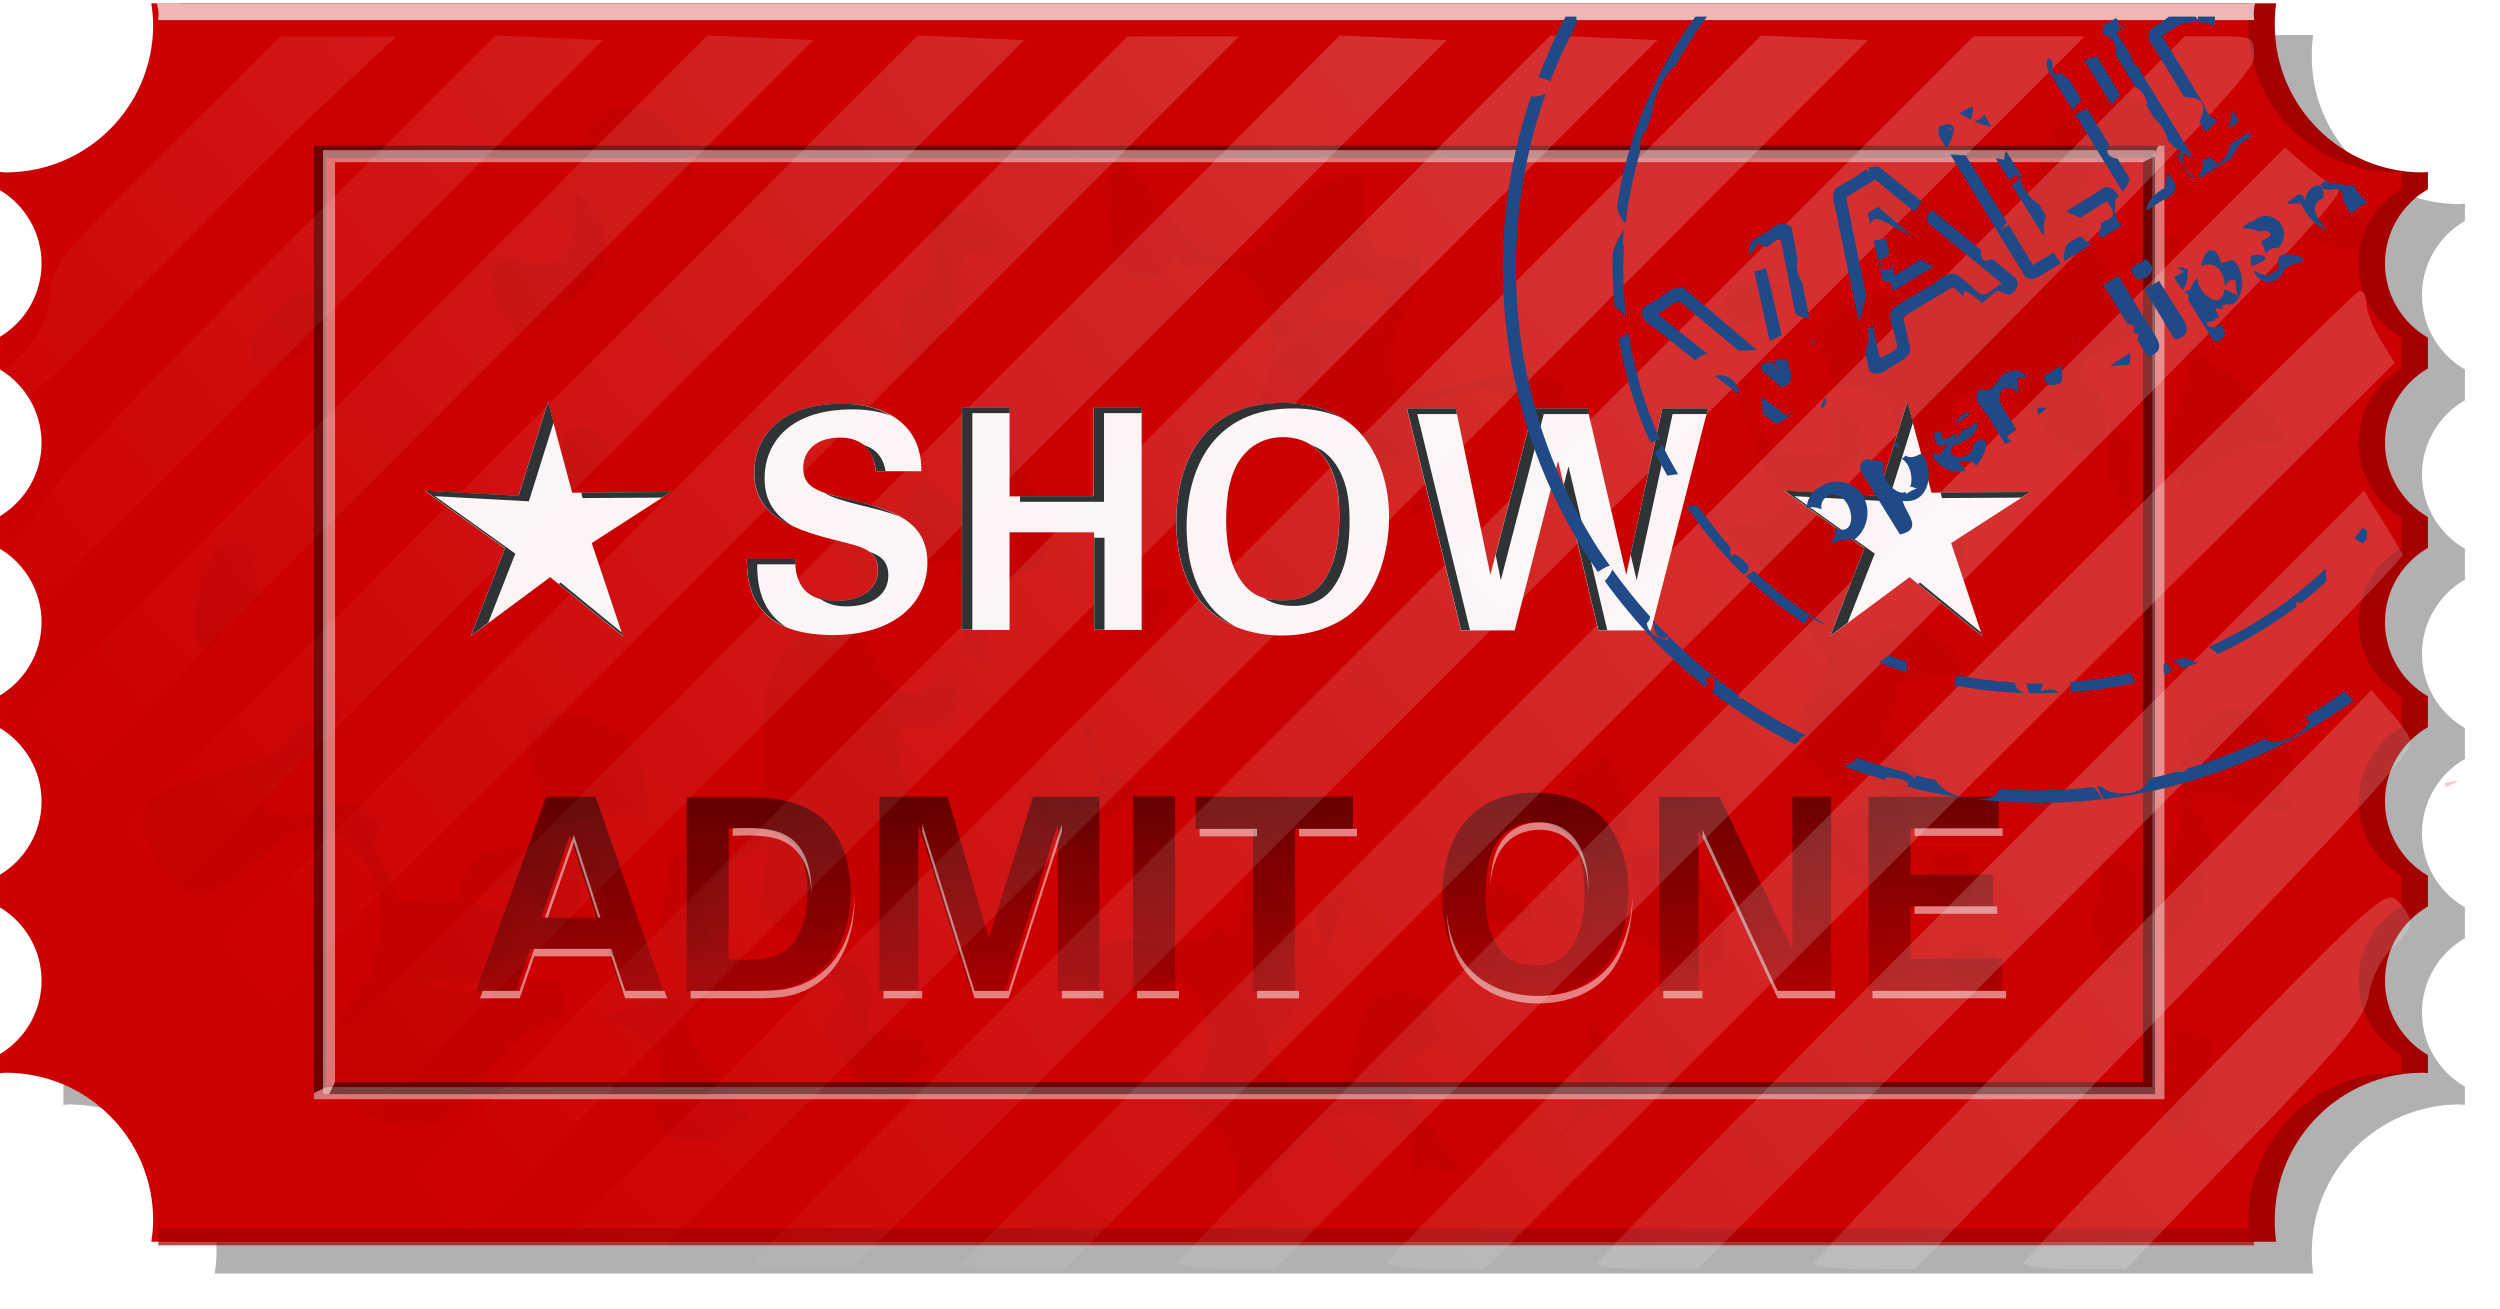 <?xml version="1.0" encoding="UTF-8" standalone="no"?>
<!-- Created with Inkscape (http://www.inkscape.org/) -->

<svg
   xmlns:dc="http://purl.org/dc/elements/1.1/"
   xmlns:cc="http://creativecommons.org/ns#"
   xmlns:rdf="http://www.w3.org/1999/02/22-rdf-syntax-ns#"
   xmlns:svg="http://www.w3.org/2000/svg"
   xmlns="http://www.w3.org/2000/svg"
   xmlns:xlink="http://www.w3.org/1999/xlink"
   xmlns:sodipodi="http://sodipodi.sourceforge.net/DTD/sodipodi-0.dtd"
   xmlns:inkscape="http://www.inkscape.org/namespaces/inkscape"
   width="167.309"
   height="87.571"
   id="svg5693"
   version="1.1"
   inkscape:version="0.48.0 r9654"
   sodipodi:docname="ticket_2.svg">
  <defs
     id="defs3">
    <linearGradient
       inkscape:collect="always"
       id="linearGradient6408">
      <stop
         style="stop-color:#000000;stop-opacity:1;"
         offset="0"
         id="stop6410" />
      <stop
         style="stop-color:#000000;stop-opacity:0;"
         offset="1"
         id="stop6412" />
    </linearGradient>
    <filter
       color-interpolation-filters="sRGB"
       inkscape:collect="always"
       id="filter5631">
      <feGaussianBlur
         inkscape:collect="always"
         stdDeviation="0.917"
         id="feGaussianBlur5633" />
    </filter>
    <filter
       color-interpolation-filters="sRGB"
       inkscape:collect="always"
       id="filter5639">
      <feGaussianBlur
         inkscape:collect="always"
         stdDeviation="0.978"
         id="feGaussianBlur5641" />
    </filter>
    <linearGradient
       inkscape:collect="always"
       xlink:href="#linearGradient6408"
       id="linearGradient6414"
       x1="343.095"
       y1="541.898"
       x2="343.595"
       y2="562.398"
       gradientUnits="userSpaceOnUse" />
    <linearGradient
       inkscape:collect="always"
       xlink:href="#linearGradient5312"
       id="linearGradient5318"
       x1="160"
       y1="276.362"
       x2="246.5"
       y2="202.362"
       gradientUnits="userSpaceOnUse"
       gradientTransform="translate(5.014,-42.355)" />
    <linearGradient
       inkscape:collect="always"
       id="linearGradient5312">
      <stop
         style="stop-color:#ffffff;stop-opacity:1;"
         offset="0"
         id="stop5314" />
      <stop
         style="stop-color:#ffffff;stop-opacity:0;"
         offset="1"
         id="stop5316" />
    </linearGradient>
    <linearGradient
       y2="288.276"
       x2="119.221"
       y1="225.804"
       x1="194.295"
       gradientTransform="translate(179.889,286.293)"
       gradientUnits="userSpaceOnUse"
       id="linearGradient6431"
       xlink:href="#linearGradient5312"
       inkscape:collect="always" />
  </defs>
  <sodipodi:namedview
     inkscape:document-units="mm"
     id="base"
     pagecolor="#ffffff"
     bordercolor="#666666"
     borderopacity="1.0"
     inkscape:pageopacity="0.0"
     inkscape:pageshadow="2"
     inkscape:zoom="1.4142136"
     inkscape:cx="138.8546"
     inkscape:cy="170.02765"
     inkscape:current-layer="layer1"
     showgrid="false"
     fit-margin-top="0"
     fit-margin-left="0"
     fit-margin-right="0"
     fit-margin-bottom="0"
     inkscape:window-width="1280"
     inkscape:window-height="949"
     inkscape:window-x="0"
     inkscape:window-y="24"
     inkscape:window-maximized="1" />
  <g
     inkscape:label="Layer 1"
     inkscape:groupmode="layer"
     id="layer1"
     transform="translate(-266.345,-488.577)">
    <path
       id="path5635"
       d="m 280.713,490.925 c 0.069,0.471 0.125,0.948 0.125,1.438 0,5.457 -4.418,9.875 -9.875,9.875 -0.124,0 -0.252,-0.027 -0.375,-0.031 l 0,1.219 c 1.661,1.001 2.781,2.827 2.781,4.906 0,2.079 -1.12,3.905 -2.781,4.906 l 0,2.188 c 1.661,1.001 2.781,2.827 2.781,4.906 0,2.079 -1.12,3.905 -2.781,4.906 l 0,2.188 c 1.661,1.001 2.781,2.827 2.781,4.906 0,2.079 -1.12,3.905 -2.781,4.906 l 0,2.188 c 1.661,1.001 2.781,2.827 2.781,4.906 0,2.079 -1.12,3.905 -2.781,4.906 l 0,2.188 c 1.661,1.001 2.781,2.827 2.781,4.906 0,2.079 -1.12,3.905 -2.781,4.906 l 0,1.281 c 0.123,-0.005 0.251,-0.031 0.375,-0.031 5.457,0 9.875,4.418 9.875,9.875 0,0.49 -0.056,0.967 -0.125,1.438 l 140.438,0 c -0.069,-0.471 -0.094,-0.948 -0.094,-1.438 0,-5.457 4.449,-9.875 9.906,-9.875 0.117,0 0.227,0.027 0.344,0.031 l 0,-1.219 c -1.715,-0.988 -2.875,-2.849 -2.875,-4.969 0,-2.119 1.16,-3.981 2.875,-4.969 l 0,-2.062 c -1.715,-0.988 -2.875,-2.849 -2.875,-4.969 0,-2.119 1.16,-3.981 2.875,-4.969 l 0,-2.062 c -1.715,-0.988 -2.875,-2.849 -2.875,-4.969 0,-2.119 1.16,-3.981 2.875,-4.969 l 0,-2.062 c -1.715,-0.988 -2.875,-2.849 -2.875,-4.969 0,-2.119 1.16,-3.981 2.875,-4.969 l 0,-2.062 c -1.715,-0.988 -2.875,-2.849 -2.875,-4.969 0,-2.119 1.16,-3.981 2.875,-4.969 l 0,-1.156 c -0.116,0.004 -0.226,0.031 -0.344,0.031 -5.457,0 -9.906,-4.418 -9.906,-9.875 0,-0.49 0.025,-0.967 0.094,-1.438 l -140.438,0 z"
       style="fill:#b1b1b1;fill-opacity:1;stroke:none;filter:url(#filter5639)"
       inkscape:connector-curvature="0" />
    <path
       id="path5608"
       d="m 278.238,488.803 c 0.069,0.471 0.125,0.948 0.125,1.438 0,5.457 -4.418,9.875 -9.875,9.875 -0.124,0 -0.252,-0.027 -0.375,-0.031 l 0,1.219 c 1.661,1.001 2.781,2.827 2.781,4.906 0,2.079 -1.12,3.905 -2.781,4.906 l 0,2.188 c 1.661,1.001 2.781,2.827 2.781,4.906 0,2.079 -1.12,3.905 -2.781,4.906 l 0,2.188 c 1.661,1.001 2.781,2.827 2.781,4.906 0,2.079 -1.12,3.905 -2.781,4.906 l 0,2.188 c 1.661,1.001 2.781,2.827 2.781,4.906 0,2.079 -1.12,3.905 -2.781,4.906 l 0,2.188 c 1.661,1.001 2.781,2.827 2.781,4.906 0,2.079 -1.12,3.905 -2.781,4.906 l 0,1.281 c 0.123,-0.005 0.251,-0.031 0.375,-0.031 5.457,0 9.875,4.418 9.875,9.875 0,0.49 -0.056,0.967 -0.125,1.438 l 140.437,0 c -0.069,-0.471 -0.094,-0.948 -0.094,-1.438 0,-5.457 4.449,-9.875 9.906,-9.875 0.117,0 0.227,0.027 0.344,0.031 l 0,-1.219 c -1.715,-0.988 -2.875,-2.849 -2.875,-4.969 0,-2.119 1.16,-3.981 2.875,-4.969 l 0,-2.062 c -1.715,-0.988 -2.875,-2.849 -2.875,-4.969 0,-2.119 1.16,-3.981 2.875,-4.969 l 0,-2.062 c -1.715,-0.988 -2.875,-2.849 -2.875,-4.969 0,-2.119 1.16,-3.981 2.875,-4.969 l 0,-2.062 c -1.715,-0.988 -2.875,-2.849 -2.875,-4.969 0,-2.119 1.16,-3.981 2.875,-4.969 l 0,-2.062 c -1.715,-0.988 -2.875,-2.849 -2.875,-4.969 0,-2.119 1.16,-3.981 2.875,-4.969 l 0,-1.156 c -0.116,0.004 -0.226,0.031 -0.344,0.031 -5.457,0 -9.906,-4.418 -9.906,-9.875 0,-0.49 0.025,-0.967 0.094,-1.438 l -140.437,0 z"
       style="fill:#a40000;fill-opacity:1;stroke:none"
       inkscape:connector-curvature="0" />
    <path
       inkscape:connector-curvature="0"
       style="fill:#cc0000;fill-opacity:1;stroke:none"
       d="m 276.47,488.803 c 0.069,0.471 0.125,0.948 0.125,1.438 0,5.457 -4.418,9.875 -9.875,9.875 -0.124,0 -0.252,-0.027 -0.375,-0.031 l 0,1.219 c 1.661,1.001 2.781,2.827 2.781,4.906 0,2.079 -1.12,3.905 -2.781,4.906 l 0,2.188 c 1.661,1.001 2.781,2.827 2.781,4.906 0,2.079 -1.12,3.905 -2.781,4.906 l 0,2.188 c 1.661,1.001 2.781,2.827 2.781,4.906 0,2.079 -1.12,3.905 -2.781,4.906 l 0,2.188 c 1.661,1.001 2.781,2.827 2.781,4.906 0,2.079 -1.12,3.905 -2.781,4.906 l 0,2.188 c 1.661,1.001 2.781,2.827 2.781,4.906 0,2.079 -1.12,3.905 -2.781,4.906 l 0,1.281 c 0.123,-0.005 0.251,-0.031 0.375,-0.031 5.457,0 9.875,4.418 9.875,9.875 0,0.49 -0.056,0.967 -0.125,1.438 l 140.438,0 c -0.069,-0.471 -0.094,-0.948 -0.094,-1.438 0,-5.457 4.449,-9.875 9.906,-9.875 0.117,0 0.227,0.027 0.344,0.031 l 0,-1.219 c -1.715,-0.988 -2.875,-2.849 -2.875,-4.969 0,-2.119 1.16,-3.981 2.875,-4.969 l 0,-2.062 c -1.715,-0.988 -2.875,-2.849 -2.875,-4.969 0,-2.119 1.16,-3.981 2.875,-4.969 l 0,-2.062 c -1.715,-0.988 -2.875,-2.849 -2.875,-4.969 0,-2.119 1.16,-3.981 2.875,-4.969 l 0,-2.062 c -1.715,-0.988 -2.875,-2.849 -2.875,-4.969 0,-2.119 1.16,-3.981 2.875,-4.969 l 0,-2.062 c -1.715,-0.988 -2.875,-2.849 -2.875,-4.969 0,-2.119 1.16,-3.981 2.875,-4.969 l 0,-1.156 c -0.116,0.004 -0.226,0.031 -0.344,0.031 -5.457,0 -9.906,-4.418 -9.906,-9.875 0,-0.49 0.025,-0.967 0.094,-1.438 l -140.438,0 z"
       id="rect3008" />
    <path
       style="opacity:0.441;fill:#a40000;fill-opacity:1;stroke:none;filter:url(#filter5631)"
       d="m 407.689,494.928 c -2.288,0.038 -4.606,1.979 -5.188,6.344 -2.778,6.343 -9.621,-1.894 -11.156,-0.875 -0.354,0.235 -0.424,0.953 -0.094,2.469 1.37,1.749 2.023,2.97 2.125,3.781 -0.236,-0.051 -0.447,-0.066 -0.594,0.031 -0.245,0.163 -0.347,0.581 -0.281,1.312 -0.484,0.173 -1.17,0.184 -1.938,0.156 -0.795,0.952 -2.06,1.902 -2.938,2.906 0.762,0.784 1.109,1.966 1.281,3.438 4.743,-0.561 4.962,3.463 4.938,8.406 -1.978,0.977 -4.209,0.31 -5.219,-1.562 1.977,-1.758 3.953,-3.407 0.375,-5.812 0.058,0.954 0.099,1.958 0.094,3.031 -2.22,1.096 -4.792,0.108 -5.562,-2.312 0.048,-0.971 -0.054,-1.729 -0.25,-2.344 -0.125,0.034 -0.265,0.079 -0.375,0.125 -0.435,2.303 1.348,5.401 2.844,8.281 -0.555,0.874 -1.809,1.407 -4.156,1.5 2.669,2.027 4.488,5.085 6.375,7.812 1.027,1.14 0.805,2.534 -0.094,3.188 -0.002,0.004 -0.029,-0.004 -0.031,0 -0.004,0.003 0.004,0.028 0,0.031 -0.209,0.435 -0.519,0.905 -0.906,1.406 -0.75,2.427 0.802,4.694 3.25,5.062 0.618,-0.878 1.159,-1.715 1.656,-2.531 1.562,4.019 -0.998,4.218 -3.625,4.531 -0.025,0.222 -0.011,0.442 0,0.656 0.229,0.212 0.467,0.433 0.656,0.688 -0.136,0.062 -0.312,0.17 -0.469,0.281 0.449,1.359 1.634,2.417 3.219,2.656 2.844,-4.043 4.963,-7.469 0.75,-9.719 0.699,-1.306 1.084,-2.484 0.906,-3.562 1.593,-0.398 3.587,-0.365 4.812,-0.969 -1.722,-2.471 -3.782,-3.216 -5.344,-2.719 -0.605,0.193 -1.134,0.575 -1.531,1.094 -0.526,-0.306 -1.144,-0.612 -1.906,-0.875 -0.014,-5.95 11.732,0.072 7.562,-8.656 -0.717,-1.298 -1.023,-2.492 -1.031,-3.531 0.475,-0.384 0.923,-0.931 1.281,-1.75 0.073,-0.547 0.158,-1.06 0.281,-1.531 1.665,-1.089 4.316,-0.555 6.375,2.719 2.877,1.807 3.54,0.364 3.656,-1.594 -0.264,-0.436 -0.456,-0.928 -0.531,-1.469 -0.623,-0.603 -1.058,-1.401 -1.156,-2.344 1.968,-0.687 3.904,-1.295 3.469,-3.281 -0.127,-0.179 -0.256,-0.37 -0.406,-0.562 -0.126,-0.144 -0.2,-0.295 -0.312,-0.438 0.14,0.021 0.243,0.038 0.375,0.062 -0.2,-0.42 -0.465,-0.882 -0.844,-1.406 -0.038,0.191 -0.101,0.372 -0.094,0.594 -0.735,-1.168 -1.006,-2.272 -0.969,-3.25 -0.12,0.3 -0.169,0.611 -0.156,1 -1.679,-2.67 -1.082,-5.092 0.594,-6.062 1.346,-0.78 3.375,-0.58 5.469,1.188 -0.371,-3.56 -2.771,-5.634 -5.188,-5.594 z m -24.406,18.969 c -0.123,-0.387 -0.266,-0.7 -0.469,-0.969 0.157,0.32 0.303,0.646 0.469,0.969 z m -74.875,-18.219 c -0.12,-0.002 -0.257,0.013 -0.375,0.031 -1.657,0.254 -3.121,1.9 -3.25,4.656 1.689,-2.611 5.481,0.035 7.875,-0.125 -0.65,-2.941 -2.273,-4.395 -3.906,-4.531 -0.121,-0.01 -0.224,-0.029 -0.344,-0.031 z m 33,3.688 c -0.059,-0.009 -0.131,0.02 -0.188,0.031 -0.417,0.082 -0.759,0.723 -1.031,2.25 0.564,2.011 0.696,3.292 0.531,4.094 1.333,1.562 2.489,2.546 4.344,-0.125 0.197,0.282 0.367,0.606 0.531,0.938 3.284,-1.098 6.262,1.65 5.875,5.656 2.327,-2.388 4.914,-6.512 7.375,-4.25 0.157,0.749 0.144,1.706 0,2.75 -2.12,-0.963 -4.506,-1.375 -6.906,1.562 -0.216,0.264 -0.406,0.514 -0.562,0.75 -0.131,0.639 -0.343,1.32 -0.656,2 0.056,0.635 0.435,1.113 1.031,1.469 0.269,-0.275 0.551,-0.271 0.875,0.219 0.662,-0.059 1.373,0.005 2.188,0.188 2.502,0.562 3.382,1.536 3.625,2.625 1.51,-0.096 2.716,0.293 3.062,1.844 -0.248,0.584 -0.645,1.205 -1.188,1.844 1.091,-0.239 2.228,-0.658 3.344,-1.188 -1.97,-2.361 -5.873,-5.527 -0.375,-7.094 3.648,-1.04 5.373,0.655 6.562,2.656 0.714,-0.775 1.264,-1.546 1.562,-2.25 -1.314,-5.888 -14.834,5.089 -11.469,-5.062 1.051,-1.68 1.501,-3.321 1.5,-4.75 -4.37,1.623 -3.292,-2.04 -4,-5.188 -1.977,-0.248 -4.343,0.905 -6.219,4.156 -4.83,4.655 -7.976,-4.853 -9.812,-5.125 z m 71.5,1.625 c -0.283,0.175 -0.597,0.356 -0.938,0.5 0.308,0.124 0.618,0.279 0.938,0.469 0.015,-0.334 0.017,-0.655 0,-0.969 z m -108.125,0.312 c 0.011,0.182 0.01,0.341 0.031,0.531 0.3,5.485 -2.323,4.64 -5.062,3.875 -1.028,1.862 -0.392,4.115 1.5,5.25 4.521,-2.877 8.021,-5.406 3.531,-9.656 z m 24.531,1.125 c -0.719,1.104 -0.871,2.695 -0.812,4.469 -1.49,1.329 -2.45,2.946 -1.438,5.375 0.392,0.129 0.833,0.279 1.281,0.438 1.265,-2.039 2.648,-3.952 2.125,-5.688 0.422,-1.746 0.997,-1.9 1.719,-1.219 0.646,-0.551 1.3,-1.074 1.969,-1.406 -1.795,-1.032 -3.586,-1.974 -4.844,-1.969 z m 94.156,0.188 c -0.417,0.01 -0.856,0.156 -1.312,0.344 -0.681,0.28 -1.375,0.69 -2.094,1.188 1.557,0.712 3.191,1.385 4.938,1.281 0.189,-0.653 0.307,-1.247 0.312,-1.781 -0.519,-0.741 -1.148,-1.047 -1.844,-1.031 z m -10.438,1.125 c -1.699,0.716 -3.929,1.185 -4.75,2.594 1.523,0.359 2.453,0.979 2.969,1.781 0.034,-0.751 0.234,-1.587 0.688,-2.594 0.347,-0.77 0.71,-1.338 1.094,-1.781 z m -29.844,3.719 c -0.369,0.008 -0.689,0.07 -1,0.125 -0.466,0.85 -0.546,1.781 0.219,2.875 0.776,-0.22 1.456,-0.326 2.062,-0.375 0.029,-0.652 0.238,-1.278 0.625,-1.781 0.198,-0.258 0.436,-0.463 0.719,-0.656 -0.927,-0.108 -1.841,-0.204 -2.625,-0.188 z m -95.438,0.562 c -0.981,-0.011 -2.031,0.458 -3.188,1.594 -1.454,1.429 -1.562,2.551 -0.969,3.562 1.96,-0.021 3.716,-0.683 4.406,-3.375 0.175,-0.684 0.243,-1.247 0.25,-1.719 -0.17,-0.029 -0.327,-0.061 -0.5,-0.062 z m 125.062,3.594 c 0.268,1.783 -0.633,4.122 -1.719,6.719 -0.538,0.036 -1.027,-0.012 -1.5,-0.156 0.453,0.164 1.166,0.858 2.312,2.312 0.199,0.311 0.41,0.568 0.625,0.812 2.407,-1.719 5.124,-4.094 6.906,-2.562 -0.541,-3.796 -4.395,-5.062 -6.625,-7.125 z m -5.344,4.938 c 0.048,0.739 0.021,1.518 -0.125,2.375 0.172,2.416 0.728,3.492 1.531,3.781 0.116,-2.105 -0.38,-4.755 0.594,-4.562 -0.842,-0.286 -1.538,-0.861 -2,-1.594 z m -102.562,0.656 c -0.984,0.201 -1.674,1.451 -0.312,4.344 3.871,-2.099 2.266,-4.228 0.75,-4.344 -0.147,-0.011 -0.297,-0.029 -0.438,0 z m 28.969,1.531 c -0.776,0.036 -0.786,3.835 -2.875,3.656 -0.087,0.191 -0.176,0.373 -0.281,0.531 -0.089,-0.237 -0.198,-0.461 -0.312,-0.688 -0.567,-0.211 -1.247,-0.639 -2.094,-1.438 -0.022,-0.021 -0.041,-0.041 -0.062,-0.062 -0.58,0.548 -1.159,1.422 -1.688,2.906 -0.603,1.693 -0.532,2.74 -0.125,3.438 0.951,-0.677 2.363,-1.063 4.219,-0.938 -0.093,0.417 -0.292,0.867 -0.531,1.312 0.785,-0.239 1.715,-0.356 2.812,-0.281 -0.339,1.526 -1.962,3.3 -2.5,5 0.331,0.082 0.892,0.384 1.625,0.812 0.096,-0.015 0.189,-0.022 0.281,-0.031 -0.017,-0.121 -0.026,-0.24 -0.031,-0.375 -0.348,-8.905 6.746,-2.692 3.25,-11.062 -0.874,-2.093 -1.347,-2.797 -1.688,-2.781 z m -52,6.125 c -0.897,0 -1.636,0.797 -2.219,3.594 -0.716,3.44 -0.027,3.741 1.156,3.344 0.306,-1.295 1.62,-2.302 3,-3.406 -0.52,-1.036 -0.647,-2.105 -0.406,-3.062 -0.549,-0.254 -1.074,-0.469 -1.531,-0.469 z m 62,2.906 c -2.06,0.066 -4.296,4.336 -1.125,3.562 1.106,-0.592 2.434,-2.298 1.531,-3.531 -0.134,-0.036 -0.269,-0.036 -0.406,-0.031 z m -21.906,2.094 c 0.025,0.551 0.044,1.108 0.094,1.656 -0.341,-0.138 -0.727,-0.312 -1.156,-0.562 -0.201,-0.118 -0.36,-0.251 -0.531,-0.375 -0.201,0.164 -0.406,0.366 -0.625,0.594 -5.37,5.572 1.148,11.313 -6.156,14.219 -1.104,0.439 -1.884,0.549 -2.438,0.438 -0.123,2.574 -1.779,6.194 1.531,7.156 0.466,-0.657 0.933,-1.175 1.375,-1.594 -0.386,-0.527 -0.579,-1.146 -0.594,-1.781 -0.037,-1.639 1.238,-3.387 4.094,-4.344 0.235,1.346 -0.34,3.235 -0.406,4.875 1.085,0.133 2.1,0.837 3.156,1.875 1.837,-1.873 3.478,-1.794 5.094,-0.719 0.02,-0.26 0.049,-0.535 0.094,-0.812 0.338,-2.11 1.194,-2.732 2.25,-2.688 -0.177,-1.366 -0.08,-2.856 0.625,-4.594 0.005,-0.013 0.026,-0.018 0.031,-0.031 -0.635,-0.401 -1.205,-1.209 -1.625,-2.75 -0.414,-1.521 -0.444,-2.594 -0.281,-3.375 0.03,0.005 0.063,0.026 0.094,0.031 3.903,0.58 4.079,-1.005 3.75,-2.531 -0.506,-0.217 -0.94,-0.465 -1.312,-0.75 -3.505,4.204 -4.031,-4.08 -7.062,-3.938 z m -32.562,5.969 c -1.058,0.587 -2.088,1.156 -3.125,1.344 -2.264,4.949 -13.462,1.841 -9.5,8.906 4.568,8.145 8.595,-7.531 13.844,-0.031 1.723,2.462 1.468,4.655 0.656,6.656 -0.003,0.021 0.002,0.041 0,0.062 -0.039,0.346 -0.059,0.722 -0.062,1.125 -0.181,0.061 -0.366,0.094 -0.531,0.125 -1.823,3.491 -4.534,6.376 0.25,9.031 7.035,3.905 7.404,-5.353 13.125,-6.344 0.129,-1.289 -0.07,-2.158 -0.562,-2.719 -3.184,0.625 -6.662,1.471 -8.75,0.406 -0.013,-0.119 -0.003,-0.246 0,-0.375 -0.357,0.069 -0.711,0.096 -1.062,0.156 0.315,-0.119 0.656,-0.146 1.062,-0.156 0.645,-0.015 1.395,0.087 2.312,0.406 2.54,-0.059 4.209,-2.249 3.781,-4.688 -1.029,-0.307 -2.006,-0.537 -2.938,-0.75 3.315,-2.757 4.337,-0.423 5.469,1.969 0.894,-0.19 1.629,-0.667 2.156,-1.312 -0.728,-0.908 -0.634,-1.687 -0.188,-2.156 0.099,-0.104 0.216,-0.175 0.344,-0.25 0.215,-0.127 0.462,-0.187 0.719,-0.219 -0.007,-0.203 -0.026,-0.416 -0.062,-0.625 -4.737,-1.414 -8.641,-2.335 -9.438,2.375 -1.46,-0.248 -2.69,-0.229 -3.656,0.281 -0.717,-1.125 -1.279,-2.625 -1.969,-3.656 0.243,-0.729 0.436,-1.393 0.406,-1.906 -0.721,-0.143 -1.1,-0.344 -1.188,-0.625 -0.052,-0.168 0.01,-0.382 0.125,-0.594 -0.807,-0.13 -2.155,0.178 -4.219,1 -1.547,-0.109 -2.218,-0.406 -2.344,-0.812 -0.385,-1.241 4.352,-3.713 5.344,-6.625 z m 126.438,0.125 c -0.12,-0.002 -0.225,0.013 -0.344,0.031 -1.657,0.254 -3.121,1.9 -3.25,4.656 0.211,-0.326 0.449,-0.572 0.719,-0.75 -0.589,0.781 -0.998,1.84 -1.062,3.219 0.12,-0.186 0.266,-0.302 0.406,-0.438 0.012,0.647 -0.05,1.197 -0.125,1.656 -0.095,-0.096 -0.178,-0.184 -0.281,-0.281 0.011,0.182 0.01,0.341 0.031,0.531 0.013,0.243 -0.002,0.469 0,0.688 -0.777,1.879 -2.711,1.279 -4.719,0.719 -0.458,0.829 -0.573,1.743 -0.406,2.594 -0.933,1.837 -0.287,4.015 1.562,5.125 3.391,-2.158 6.198,-4.111 5.5,-6.75 -0.002,-0.009 0.002,-0.022 0,-0.031 0.785,-1.36 0.662,-2.87 -0.969,-4.688 1.911,-0.888 4.885,0.883 6.875,0.75 -0.237,-1.074 -0.612,-1.939 -1.062,-2.625 0.495,0.104 0.98,0.185 1.406,0.156 -0.65,-2.941 -2.273,-4.395 -3.906,-4.531 -0.121,-0.01 -0.255,-0.029 -0.375,-0.031 z m -111.656,0.469 c -4.633,-0.091 -1.594,4.527 -1.125,6.906 0.96,0.233 2.122,0.269 3.469,-0.031 1.473,-0.238 2.479,-0.221 3.188,0 -0.271,-2.608 -0.083,-6.321 -4.812,-6.812 -0.262,-0.027 -0.494,-0.058 -0.719,-0.062 z m 34.281,0.344 c 0.415,0.86 0.786,1.843 1.125,2.938 0.241,-2 -0.267,-2.721 -1.125,-2.938 z m 35.25,2.281 c -1.787,1.183 -3.335,2.694 -4.844,4.219 1.04,0.402 1.974,1.226 2.5,2.281 2.058,2.744 4.735,-1.365 4.062,-3.562 -0.419,-1.007 -1.089,-1.966 -1.719,-2.938 z m -33.719,1 c -0.1,0.032 -0.194,0.065 -0.281,0.125 0.094,0.313 0.188,0.615 0.281,0.938 -1.458,1.345 -3.484,1.463 -4.969,0.375 0.18,0.67 0.547,1.436 1.188,2.375 0.727,0.355 1.392,0.456 1.969,-0.094 0.065,0.655 0.35,1.127 0.938,1.125 0.764,-1.432 3.826,-2.961 3.562,-3.875 -0.935,-0.207 -1.722,-0.868 -2.688,-0.969 z m 90.875,0.75 c -0.329,0.044 -0.659,0.111 -0.969,0.188 0.056,0.093 0.094,0.184 0.156,0.281 0.324,-0.153 0.573,-0.313 0.812,-0.469 z m -52.938,4.469 c -1.078,0.042 -5.352,0.309 -3.031,1.906 2.552,0.851 0.182,2.571 -0.125,3.906 0.285,0.252 0.588,0.487 0.906,0.688 0.763,-0.154 1.579,0.111 2.312,1.062 0.009,0.013 0.022,0.019 0.031,0.031 0.881,0.31 1.774,0.592 2.656,0.875 0.748,-0.354 1.27,-1.191 1.125,-2.344 0.003,-0.87 0.022,-1.764 0.031,-2.656 -2.07,-0.098 -1.416,-3.719 -3.906,-3.469 z m 18.938,0.156 c -0.196,10e-4 -0.382,0.035 -0.562,0.094 -1.125,0.366 -1.73,1.818 0.969,4.281 2.431,-2.989 0.964,-4.384 -0.406,-4.375 z m -46.906,1.594 c -0.289,1.16 -0.836,2.667 -0.719,3.656 -0.481,0.338 -1.01,0.125 -1.438,-0.375 -0.71,3.485 -9.989,-2.01 -8.375,5.125 0.103,0.457 0.231,0.885 0.375,1.281 1.658,-0.997 2.862,-3.292 5,-2.625 2.445,1.145 3.188,4.482 1.812,6.719 -0.252,0.615 -0.608,1.223 -0.969,1.844 2.024,1.285 3.706,2.622 3.5,5.781 0.758,-0.074 1.474,-0.388 2.031,-1 1.703,-1.641 2.964,-4.394 5.719,-4.281 2.674,-0.304 4.779,2.113 3.688,4.656 0.256,1.255 0.694,-1.901 2,-0.938 0.97,0.29 2.929,0.739 1.281,-0.594 -1.417,-2.061 -3.429,-3.961 -4.031,-6.438 1.015,-0.921 3.952,-1 2.344,-3.156 -0.211,-0.56 -0.202,-0.911 -0.062,-1.094 -0.874,-0.542 -1.908,-0.807 -2.969,-0.625 -2.813,0.887 -1.312,5.096 -3.781,6.375 -1.942,0.585 -5.184,-1.419 -3.844,-3.594 0.944,-0.899 1.718,-1.932 2.375,-3.031 -0.634,-0.441 -1.255,-0.93 -1.594,-1.156 -1.63,-1.349 1.642,-3.445 -0.25,-5.188 -0.598,-0.76 -1.315,-1.167 -2.094,-1.344 z m 16.125,0.219 c -0.211,0.971 -0.256,2 -0.281,3.031 1.539,0.072 4.094,0.205 2.625,-1.344 -0.472,-0.634 -1.468,-1.138 -2.344,-1.688 z m -9.875,1.156 c -0.174,0.015 -0.35,0.053 -0.531,0.094 -1.883,0.666 -1.214,2.195 -0.531,3.719 0.21,-0.521 0.396,-1.063 0.562,-1.594 0.287,-0.734 0.68,-1.485 1.156,-2.188 -0.215,-0.023 -0.427,-0.05 -0.656,-0.031 z m 42.125,3.312 c -0.196,10e-4 -0.382,0.035 -0.562,0.094 -1.125,0.366 -1.73,1.818 0.969,4.281 2.431,-2.989 0.964,-4.384 -0.406,-4.375 z m -76.562,1.031 c -0.232,10e-4 -0.482,0.04 -0.75,0.062 0.643,0.707 1.3,1.441 1.969,2.281 -0.367,0.79 -0.959,1.405 -1.625,1.812 2.101,3.024 2.459,7.464 6.531,3.594 0.362,-0.344 0.671,-0.704 0.938,-1.031 -0.412,-0.657 -0.916,-1.314 -1.406,-2 -0.464,0.212 -0.956,0.358 -1.469,0.375 -0.062,-0.182 -0.103,-0.383 -0.125,-0.531 -0.297,0.11 -0.576,0.278 -0.844,0.438 -0.209,-0.05 -0.45,-0.101 -0.656,-0.188 0.411,-2.446 0.917,-4.831 -2.562,-4.812 z m -7.719,1.469 c -0.32,0.02 -0.654,0.115 -1,0.281 -2.131,0.706 -4.39,1.359 -6.469,2.312 0.054,0.011 0.101,0.019 0.156,0.031 8.414,1.891 -1.39,8.524 7.219,8.031 0.213,-0.012 0.41,-0.043 0.594,-0.062 0.291,-0.468 0.86,-0.96 1.781,-1.469 0.042,-0.023 0.084,-0.041 0.125,-0.062 -0.871,-2.322 -7.855,-6.524 -1.25,-8.406 0.141,-0.04 0.271,-0.062 0.406,-0.094 -0.386,-0.368 -0.939,-0.602 -1.562,-0.562 z m 59.219,2.188 c -1.188,1.6 -0.901,3.962 -1.281,5.875 -0.146,1.108 -0.83,1.937 -1.75,2.438 0.407,0.096 0.859,-0.043 1.406,-0.656 0.785,-1.36 2.576,-1.623 3.438,-1.469 -0.069,-2.166 -1.666,-4.026 -1.812,-6.188 z m 39.188,1.094 c -0.814,0.129 -1.471,0.968 -1,2.781 -0.625,0.518 -0.83,1.738 0.25,4.031 2.661,-1.443 2.738,-2.88 2.031,-3.688 1.537,-1.628 0.278,-3.032 -0.938,-3.125 -0.12,-0.009 -0.228,-0.018 -0.344,0 z"
       id="path5483"
       inkscape:connector-curvature="0" />
    <path
       style="opacity:0.714;fill:#ffffff;fill-opacity:1;stroke:none"
       d="m 276.831,488.794 c 0.069,0.243 0.125,0.488 0.125,0.74 0,0.128 -0.013,0.261 -0.031,0.386 l 140.281,0 c -0.018,-0.125 -0.031,-0.259 -0.031,-0.386 0,-0.252 0.025,-0.498 0.094,-0.74 l -140.437,0 z"
       id="path5612"
       inkscape:connector-curvature="0" />
    <path
       inkscape:connector-curvature="0"
       id="path5619"
       d="m 276.831,570.794 c 0.069,0.243 0.125,0.488 0.125,0.74 0,0.128 -0.013,0.261 -0.031,0.386 l 140.281,0 c -0.018,-0.125 -0.031,-0.259 -0.031,-0.386 0,-0.252 0.025,-0.498 0.094,-0.74 l -140.437,0 z"
       style="opacity:0.714;fill:#a40000;fill-opacity:1;stroke:none" />
    <g
       id="g5828"
       transform="translate(2.143,77.143)">
      <g
         style="opacity:0.567"
         transform="translate(183.336,118.589)"
         id="g5380">
        <path
           style="font-size:medium;font-style:normal;font-variant:normal;font-weight:normal;font-stretch:normal;text-indent:0;text-align:start;text-decoration:none;line-height:normal;letter-spacing:normal;word-spacing:normal;text-transform:none;direction:ltr;block-progression:tb;writing-mode:lr-tb;text-anchor:start;baseline-shift:baseline;opacity:0.8;color:#000000;fill:#000000;fill-opacity:1;stroke:none;stroke-width:0.8;marker:none;visibility:visible;display:inline;overflow:visible;enable-background:accumulate;font-family:'8-bit';-inkscape-font-specification:'8-bit'"
           d="m 101.875,302.594 0,0.406 0,63 0,0.406 0.406,0 0.406,-0.812 0,-62.188 122.219,0 0.812,-0.406 0,-0.406 -0.406,0 -123.031,0 z"
           id="rect3033"
           inkscape:connector-curvature="0"
           sodipodi:nodetypes="ccccccccccccc" />
        <path
           sodipodi:nodetypes="ccccccccccccc"
           inkscape:connector-curvature="0"
           id="path5378"
           d="m 225.719,366.406 0,-0.406 0,-63 0,-0.406 -0.406,0 -0.406,0.812 0,62.188 -122.219,0 -0.812,0.406 0,0.406 0.406,0 123.031,0 z"
           style="font-size:medium;font-style:normal;font-variant:normal;font-weight:normal;font-stretch:normal;text-indent:0;text-align:start;text-decoration:none;line-height:normal;letter-spacing:normal;word-spacing:normal;text-transform:none;direction:ltr;block-progression:tb;writing-mode:lr-tb;text-anchor:start;baseline-shift:baseline;opacity:0.8;color:#000000;fill:#ffffff;fill-opacity:1;stroke:none;stroke-width:0.8;marker:none;visibility:visible;display:inline;overflow:visible;enable-background:accumulate;font-family:'8-bit';-inkscape-font-specification:'8-bit'" />
      </g>
      <g
         id="g5822"
         transform="matrix(-0.99,0,0,-0.99,509.283,784.225)"
         style="opacity:0.567">
        <path
           sodipodi:nodetypes="ccccccccccccc"
           inkscape:connector-curvature="0"
           id="path5824"
           d="m 101.875,302.594 0,0.406 0,63 0,0.406 0.406,0 0.406,-0.812 0,-62.188 122.219,0 0.812,-0.406 0,-0.406 -0.406,0 -123.031,0 z"
           style="font-size:medium;font-style:normal;font-variant:normal;font-weight:normal;font-stretch:normal;text-indent:0;text-align:start;text-decoration:none;line-height:normal;letter-spacing:normal;word-spacing:normal;text-transform:none;direction:ltr;block-progression:tb;writing-mode:lr-tb;text-anchor:start;baseline-shift:baseline;opacity:0.8;color:#000000;fill:#000000;fill-opacity:1;stroke:none;stroke-width:0.8;marker:none;visibility:visible;display:inline;overflow:visible;enable-background:accumulate;font-family:'8-bit';-inkscape-font-specification:'8-bit'" />
        <path
           style="font-size:medium;font-style:normal;font-variant:normal;font-weight:normal;font-stretch:normal;text-indent:0;text-align:start;text-decoration:none;line-height:normal;letter-spacing:normal;word-spacing:normal;text-transform:none;direction:ltr;block-progression:tb;writing-mode:lr-tb;text-anchor:start;baseline-shift:baseline;opacity:0.8;color:#000000;fill:#ffffff;fill-opacity:1;stroke:none;stroke-width:0.8;marker:none;visibility:visible;display:inline;overflow:visible;enable-background:accumulate;font-family:'8-bit';-inkscape-font-specification:'8-bit'"
           d="m 225.719,366.406 0,-0.406 0,-63 0,-0.406 -0.406,0 -0.406,0.812 0,62.188 -122.219,0 -0.812,0.406 0,0.406 0.406,0 123.031,0 z"
           id="path5826"
           inkscape:connector-curvature="0"
           sodipodi:nodetypes="ccccccccccccc" />
      </g>
    </g>
    <path
       style="font-size:18px;font-style:normal;font-variant:normal;font-weight:bold;font-stretch:normal;text-align:start;line-height:125%;writing-mode:lr-tb;text-anchor:start;opacity:0.5;fill:url(#linearGradient6414);fill-opacity:1;stroke:none;font-family:Univers;-inkscape-font-specification:Univers Bold"
       d="m 369.08,541.618 c -4.68,0 -6.219,3.513 -6.219,6.969 0,1.188 0.172,3.363 1.594,4.875 1.188,1.242 2.884,1.781 4.594,1.781 1.08,0 3.185,-0.255 4.625,-1.875 1.062,-1.188 1.656,-3.204 1.656,-5.094 0,-1.278 -0.27,-3.291 -1.656,-4.875 -1.278,-1.44 -3.208,-1.781 -4.594,-1.781 z m -26.906,0.25 0,13.031 2.812,0 0,-13.031 -2.812,0 z m -39.281,0.031 -4.688,13 2.656,0 0.969,-2.812 5.156,0 0.938,2.812 2.812,0 -4.531,-13 -3.312,0 z m 22.312,0 0,13 2.594,0 0,-11.156 3.5,11.156 2.281,0 3.562,-11.156 0,11.156 2.781,0 0,-13 -4.438,0 -2.969,9.469 -2.75,-9.469 -4.562,0 z m 21.156,0 0,2.156 3.844,0 0,10.844 2.812,0 0,-10.844 3.875,0 0,-2.156 -10.531,0 z m 31.031,0 0,13 2.625,0 0,-10.781 5.031,10.781 3.844,0 0,-13 -2.594,0 0,10.25 -4.875,-10.25 -4.031,0 z m 14,0 0,13 8.938,0 0,-2.156 -6.125,0 0,-3.5 5.531,0 0,-2.125 -5.531,0 0,-3.094 5.906,0 0,-2.125 -8.719,0 z m -79.094,0.031 0,12.969 4.031,0 c 1.314,0 1.858,-0.035 2.344,-0.125 2.466,-0.45 4.594,-2.535 4.594,-6.531 0,-1.854 -0.549,-3.919 -2.188,-5.125 -1.566,-1.152 -3.78,-1.188 -4.5,-1.188 l -4.281,0 z m 56.812,1.688 c 1.332,0 2.429,0.711 2.969,2.312 0.27,0.792 0.312,1.683 0.312,2.312 0,2.07 -0.443,3.071 -0.875,3.719 -0.522,0.81 -1.304,1.219 -2.438,1.219 -1.296,0 -1.948,-0.491 -2.344,-1.031 -0.774,-1.008 -0.969,-2.414 -0.969,-3.656 0,-1.476 0.2,-2.881 0.938,-3.781 0.522,-0.666 1.362,-1.094 2.406,-1.094 z m -54,0.406 c 1.602,-0.072 2.33,0.025 2.906,0.188 1.746,0.486 2.375,2.195 2.375,4.031 0,0.63 -0.058,2.558 -1.156,3.656 -0.81,0.81 -1.843,0.906 -3.031,0.906 -0.324,0 -0.788,-0.013 -1.094,-0.031 l 0,-8.75 z m -10.625,0.438 1.781,5.531 -3.719,0 1.938,-5.531 z"
       id="path6396"
       inkscape:connector-curvature="0" />
    <path
       style="font-size:18px;font-style:normal;font-variant:normal;font-weight:bold;font-stretch:normal;text-align:start;line-height:125%;writing-mode:lr-tb;text-anchor:start;opacity:0.5;fill:#ffffff;fill-opacity:1;stroke:none;font-family:Univers;-inkscape-font-specification:Univers Bold"
       d="m 369.377,543.608 c -1.044,0 -1.884,0.428 -2.406,1.094 -0.64,0.781 -0.855,1.961 -0.906,3.219 0.091,-1.06 0.353,-2.044 0.906,-2.719 0.522,-0.666 1.362,-1.094 2.406,-1.094 1.332,0 2.429,0.711 2.969,2.312 0.235,0.691 0.3,1.429 0.312,2.031 0.001,-0.079 0,-0.137 0,-0.219 0,-0.63 -0.043,-1.52 -0.312,-2.312 -0.54,-1.602 -1.637,-2.312 -2.969,-2.312 z m -41.312,0.125 0,0.5 3.5,11.156 2.281,0 3.562,-11.156 0,-0.5 -3.562,11.156 -2.281,0 -3.5,-11.156 z m -12.688,0.281 0,0.5 c 1.602,-0.072 2.33,0.025 2.906,0.188 1.663,0.463 2.317,2.046 2.375,3.781 0.002,-0.077 0,-0.193 0,-0.25 0,-1.836 -0.629,-3.545 -2.375,-4.031 -0.576,-0.162 -1.304,-0.26 -2.906,-0.188 z m 79.094,0 0,0.5 5.906,0 0,-0.5 -5.906,0 z m -47.844,0.031 0,0.5 3.844,0 0,-0.5 -3.844,0 z m 6.656,0 0,0.5 3.875,0 0,-0.5 -3.875,0 z m 27,0.062 0,0.5 5.031,10.781 3.844,0 0,-0.5 -3.844,0 -5.031,-10.781 z m -75.531,0.344 -1.938,5.531 0.188,0 1.75,-5.031 1.625,5.031 0.156,0 -1.781,-5.531 z m 18.781,4.031 c -0.086,3.835 -2.179,5.841 -4.594,6.281 -0.486,0.09 -1.03,0.125 -2.344,0.125 l -4.031,0 0,0.5 4.031,0 c 1.314,0 1.858,-0.035 2.344,-0.125 2.466,-0.45 4.594,-2.535 4.594,-6.531 0,-0.084 0.002,-0.165 0,-0.25 z m 52.062,0.125 c -0.066,1.788 -0.658,3.633 -1.656,4.75 -1.44,1.62 -3.545,1.875 -4.625,1.875 -1.71,0 -3.406,-0.539 -4.594,-1.781 -1.067,-1.134 -1.448,-2.629 -1.562,-3.812 0.056,1.232 0.329,3.001 1.562,4.312 1.188,1.242 2.884,1.781 4.594,1.781 1.08,0 3.185,-0.255 4.625,-1.875 1.062,-1.188 1.656,-3.204 1.656,-5.094 0,-0.047 7.6e-4,-0.108 0,-0.156 z m 18.875,0.625 0,0.5 5.531,0 0,-0.5 -5.531,0 z m -92.375,2.844 -0.969,2.812 -2.469,0 -0.188,0.5 2.656,0 0.969,-2.812 5.156,0 0.938,2.812 2.812,0 -0.188,-0.5 -2.625,0 -0.938,-2.812 -5.156,0 z m 23.375,2.812 0,0.5 2.594,0 0,-0.5 -2.594,0 z m 11.938,0 0,0.5 2.781,0 0,-0.5 -2.781,0 z m 5.031,0 0,0.5 2.812,0 0,-0.5 -2.812,0 z m 8.031,0 0,0.5 2.812,0 0,-0.5 -2.812,0 z m 27.188,0 0,0.5 2.625,0 0,-0.5 -2.625,0 z m 14,0 0,0.5 8.938,0 0,-0.5 -8.938,0 z"
       id="path6403"
       inkscape:connector-curvature="0" />
    <path
       style="opacity:0.183;fill:url(#linearGradient6431);fill-opacity:1;stroke:none"
       d="m 299.514,490.95 -14.688,14.656 c -9.45,9.441 -15.004,15.378 -15.656,16.719 -0.557,1.144 -1.35,2.222 -1.75,2.375 -1.058,0.406 -0.89,1.81 0.375,3.156 l 1.094,1.188 18.906,-18.906 18.906,-18.875 -3.594,-0.156 -3.594,-0.156 z m 14.156,0 -23.469,23.5 c -12.919,12.914 -23.5,23.606 -23.5,23.781 0,0.175 0.619,1.115 1.375,2.062 0.756,0.948 1.521,1.719 1.688,1.719 0.166,10e-6 11.698,-11.419 25.656,-25.375 l 25.375,-25.375 -3.562,-0.156 -3.562,-0.156 z m 14.094,0 -30.25,30.25 c -23.887,23.872 -30.122,30.343 -29.594,30.781 0.368,0.305 0.943,1.215 1.281,2.031 0.338,0.816 0.804,1.5 1.031,1.5 0.227,0 14.863,-14.456 32.531,-32.125 l 32.125,-32.125 -3.562,-0.156 -3.562,-0.156 z m 28.25,0 -39.406,39.469 c -37.814,37.875 -39.406,39.561 -39.406,41.312 l 0,1.844 2.031,-0.156 c 1.978,-0.149 3.26,-1.37 43,-41.156 l 40.938,-41 -3.562,-0.156 -3.594,-0.156 z m 14.094,0 -40.688,40.812 c -22.39,22.448 -40.719,41.029 -40.719,41.281 0,0.253 1.458,0.469 3.25,0.469 l 3.25,0 41.031,-41.125 41.031,-41.125 -3.562,-0.156 -3.594,-0.156 z m 14.094,0 -40.75,40.875 c -22.413,22.471 -40.75,41.022 -40.75,41.25 0,0.229 1.497,0.438 3.312,0.438 l 3.281,0 41.031,-41.125 41.031,-41.125 -3.594,-0.156 -3.562,-0.156 z m -99.094,0.062 -7.688,7.656 c -6.99,6.941 -7.719,7.804 -7.719,9.375 0,1.715 -1.077,3.821 -2.344,4.594 -0.817,0.499 -0.852,1.961 -0.062,2.75 0.46,0.46 2.395,-1.259 8.531,-7.625 4.364,-4.527 9.987,-10.155 12.5,-12.5 l 4.562,-4.25 -3.875,0 -3.906,0 z m 56.688,0 -35.562,35.594 c -19.556,19.583 -35.479,35.768 -35.406,35.969 0.072,0.201 0.912,0.913 1.875,1.594 0.963,0.68 1.84,1.258 1.938,1.281 0.097,0.024 16.902,-16.7 37.375,-37.188 l 37.25,-37.25 -3.75,0 -3.719,0 z m 56.625,0 -40.719,40.719 c -22.404,22.406 -40.812,40.969 -40.906,41.25 -0.105,0.315 1.113,0.531 3.188,0.531 l 3.375,0 41.25,-41.25 41.25,-41.25 -3.719,0 -3.719,0 z m 14.125,0 -40.906,40.969 c -22.51,22.536 -40.938,41.099 -40.938,41.25 0,0.151 1.546,0.281 3.438,0.281 l 3.438,0 39.812,-39.875 c 33.774,-33.807 39.812,-40.063 39.812,-41.25 0,-1.332 -0.102,-1.375 -2.312,-1.375 l -2.344,0 z m 6.719,7.438 -37.031,37.062 c -20.367,20.38 -37.031,37.276 -37.031,37.531 0,0.255 1.45,0.469 3.219,0.469 l 3.219,0 30.406,-30.375 c 36.758,-36.706 41.594,-41.702 40.75,-42 -0.354,-0.125 -1.296,-0.766 -2.094,-1.438 l -1.438,-1.25 z m 4.938,9.625 c -0.763,0.255 -65,64.46 -65,64.969 0,0.245 1.461,0.469 3.25,0.469 l 3.25,0 30.438,-30.344 30.469,-30.312 -0.969,-1.562 c -0.521,-0.855 -0.936,-1.965 -0.938,-2.469 -10e-4,-0.504 -0.225,-0.842 -0.5,-0.75 z m 0.344,13.344 -25.656,25.656 c -14.109,14.121 -25.677,25.856 -25.688,26.062 -0.01,0.206 1.518,0.375 3.375,0.375 l 3.375,0 23.688,-23.688 c 13.027,-13.029 23.607,-23.885 23.5,-24.125 -0.107,-0.24 -0.749,-1.317 -1.406,-2.375 l -1.188,-1.906 z m 0.5,13.344 -18.656,19 c -10.262,10.444 -18.678,19.169 -18.688,19.375 -0.009,0.206 1.529,0.375 3.406,0.375 l 3.406,0 15.219,-15.719 c 15.034,-15.54 17.968,-18.783 17.938,-19.625 -0.01,-0.237 -0.593,-1.087 -1.312,-1.906 l -1.312,-1.5 z m 1.312,13.875 c -0.899,-0.01 -3.031,2.124 -12.375,11.688 -6.622,6.778 -12.096,12.511 -12.188,12.75 -0.092,0.239 1.39,0.438 3.312,0.438 l 3.5,0 7.969,-8.281 c 6.754,-6.988 8.057,-8.555 8.313,-10.156 0.172,-1.079 0.844,-2.388 1.562,-3.062 1.482,-1.392 1.528,-1.854 0.406,-3.094 -0.149,-0.165 -0.292,-0.279 -0.5,-0.281 z"
       id="path5281"
       inkscape:connector-curvature="0" />
    <g
       style="font-size:18px;font-style:normal;font-variant:normal;font-weight:bold;font-stretch:normal;text-align:start;line-height:125%;writing-mode:lr-tb;text-anchor:start;fill:#ffffff;fill-opacity:1;stroke:none;font-family:Univers;-inkscape-font-specification:Univers Bold"
       transform="matrix(1.142,0,0,1.142,284.569,571.823)"
       id="g6511">
      <path
         id="path6508"
         d="m 16.148,-49.331 -1.723,5.499 -5.499,-0.301 4.705,3.365 -1.997,5.143 4.651,-3.447 4.268,3.474 -1.833,-5.471 4.623,-2.982 -5.772,0.027 -1.423,-5.307 z m 79.664,0 -1.723,5.499 -5.499,-0.301 4.705,3.365 -1.997,5.143 4.651,-3.447 4.268,3.474 -1.833,-5.471 4.623,-2.982 -5.772,0.027 -1.423,-5.307 z m -36.604,0.055 c -4.68,0 -6.237,3.52 -6.237,6.976 0,1.188 0.192,3.358 1.614,4.87 1.188,1.242 2.886,1.778 4.596,1.778 1.08,0 3.183,-0.24 4.623,-1.86 1.062,-1.188 1.641,-3.198 1.641,-5.088 0,-1.278 -0.283,-3.313 -1.669,-4.897 -1.278,-1.44 -3.183,-1.778 -4.569,-1.778 z m -25.825,0.055 c -3.618,0 -5.143,1.907 -5.143,4.049 0,2.25 1.691,3.165 4.787,3.939 1.656,0.396 2.462,0.599 2.462,1.751 0,1.098 -0.95,1.806 -2.462,1.806 -2.394,0 -2.38,-1.85 -2.38,-2.462 l -2.845,0 c 0.018,1.26 0.075,4.459 5.061,4.459 3.6,0 5.526,-1.9 5.526,-4.24 0,-2.538 -2.209,-3.126 -4.459,-3.666 -1.872,-0.468 -2.818,-0.682 -2.818,-1.888 0,-1.062 0.838,-1.778 2.134,-1.778 1.926,0 2.07,1.52 2.106,1.97 l 2.681,0 c 0,-0.432 -6.39e-4,-1.471 -0.739,-2.407 -0.972,-1.224 -2.562,-1.532 -3.912,-1.532 z m 7.031,0.219 0,13.022 2.79,0 0,-5.718 4.952,0 0,5.718 2.79,0 0,-13.022 -2.818,0 0,5.198 -4.924,0 0,-5.198 -2.79,0 z m 26.071,0.055 3.173,12.995 3.146,0 2.544,-9.931 2.353,9.931 3.091,0 3.338,-12.995 -2.681,0 -2.106,9.739 -2.271,-9.739 -3.173,0 -2.517,9.739 -2.024,-9.739 -2.872,0 z m -7.25,1.669 c 1.332,0 2.442,0.723 2.982,2.325 0.27,0.792 0.301,1.668 0.301,2.298 0,2.07 -0.443,3.1 -0.875,3.748 -0.522,0.81 -1.301,1.204 -2.435,1.204 -1.296,0 -1.957,-0.5 -2.353,-1.04 -0.774,-1.008 -0.957,-2.396 -0.957,-3.638 0,-1.476 0.219,-2.875 0.957,-3.775 0.522,-0.666 1.336,-1.122 2.38,-1.122 z"
         inkscape:connector-curvature="0"
         style="opacity:0.959" />
      <path
         d="m 16.156,-49.343 -1.723,5.499 -5.499,-0.301 4.705,3.365 -1.997,5.143 1.012,-0.766 1.587,-4.049 -4.705,-3.365 5.499,0.301 1.45,-4.623 -0.328,-1.204 z m 79.664,0 -1.723,5.499 -5.499,-0.301 4.705,3.365 -1.997,5.143 1.012,-0.766 1.587,-4.049 -4.705,-3.365 5.499,0.301 1.45,-4.623 -0.328,-1.204 z m -36.604,0.055 c -4.68,0 -6.237,3.52 -6.237,6.976 0,1.188 0.192,3.358 1.614,4.87 0.527,0.551 1.149,0.97 1.833,1.258 -0.445,-0.253 -0.867,-0.55 -1.231,-0.93 -1.422,-1.512 -1.614,-3.682 -1.614,-4.87 0,-3.456 1.557,-6.976 6.237,-6.976 0.843,0 1.876,0.125 2.845,0.547 -1.128,-0.676 -2.424,-0.875 -3.447,-0.875 z m -25.825,0.055 c -3.618,0 -5.143,1.907 -5.143,4.049 0,1.558 0.826,2.499 2.353,3.173 -1.142,-0.646 -1.751,-1.503 -1.751,-2.845 0,-2.142 1.525,-4.049 5.143,-4.049 0.738,0 1.556,0.099 2.298,0.383 -0.892,-0.524 -1.945,-0.711 -2.9,-0.711 z m 7.031,0.219 0,13.022 0.602,0 0,-12.694 2.189,0 0,-0.328 -2.79,0 z m 7.715,0 0,5.198 -4.322,0 0,0.328 4.924,0 0,-5.198 2.216,0 0,-0.328 -2.818,0 z m 18.357,0.055 3.173,12.995 0.52,0 -3.091,-12.666 2.325,0 -0.055,-0.328 -2.872,0 z m 7.414,0 -2.216,8.59 0.301,1.477 2.517,-9.739 2.654,0 -0.082,-0.328 -3.173,0 z m 7.551,0 -1.86,8.563 0.356,1.505 2.106,-9.739 1.997,0 0.082,-0.328 -2.681,0 z m -46.835,2.134 c 0.618,0.484 0.715,1.232 0.739,1.532 l 0.574,0 c -0.08,-0.499 -0.349,-1.256 -1.313,-1.532 z m 26.29,0.027 c 0.563,0.378 1.024,0.975 1.313,1.833 0.27,0.792 0.301,1.668 0.301,2.298 0,2.07 -0.443,3.1 -0.875,3.748 -0.522,0.81 -1.301,1.204 -2.435,1.204 -0.445,0 -0.812,-0.038 -1.122,-0.137 0.402,0.267 0.934,0.465 1.723,0.465 1.134,0 1.913,-0.394 2.435,-1.204 0.432,-0.648 0.875,-1.678 0.875,-3.748 0,-0.63 -0.031,-1.506 -0.301,-2.298 -0.389,-1.153 -1.065,-1.861 -1.915,-2.161 z m 15.046,1.231 -0.274,1.067 2.024,8.535 0.52,0 -2.271,-9.602 z m -52.607,1.505 -5.253,0.027 0.082,0.328 4.651,-0.027 0.52,-0.328 z m 79.663,0 -5.253,0.027 0.082,0.328 4.651,-0.027 0.52,-0.328 z m -70.663,0.055 c 0.469,0.294 1.191,0.489 2.189,0.739 0.782,0.188 1.562,0.377 2.243,0.657 -0.807,-0.454 -1.809,-0.736 -2.845,-0.985 -0.636,-0.159 -1.165,-0.261 -1.587,-0.41 z m 15.812,2.626 0,5.389 0.602,0 0,-5.389 -0.602,0 z m -13.159,0.821 c 0.316,0.237 0.492,0.56 0.492,1.067 0,1.098 -0.95,1.806 -2.462,1.806 -0.376,0 -0.691,-0.058 -0.957,-0.137 0.351,0.26 0.823,0.465 1.559,0.465 1.512,0 2.462,-0.708 2.462,-1.806 0,-0.769 -0.363,-1.132 -1.094,-1.395 z m -7.195,0.41 c 0.014,0.964 0.05,3.061 2.298,3.994 -1.638,-1.03 -1.684,-2.8 -1.696,-3.666 l 2.243,0 c -0.004,-0.109 0,-0.252 0,-0.328 l -2.845,0 z m -10.915,1.395 -0.109,0.082 3.775,3.064 -0.082,-0.219 -3.584,-2.927 z m 79.664,0 -0.109,0.082 3.775,3.064 -0.082,-0.219 -3.584,-2.927 z"
         id="path6504"
         style="fill:#2e3436"
         inkscape:connector-curvature="0" />
    </g>
    <path
       style="fill:#204a87;fill-opacity:1;stroke:none"
       d="m 371.117,489.69 c -0.693,1.314 -1.287,2.679 -1.812,4.062 0.401,0.08 0.646,0.16 0.781,0.281 0.516,-1.359 1.126,-2.649 1.812,-3.938 -0.04,-0.132 -0.058,-0.27 -0.062,-0.406 l -0.719,0 z m 8.688,0 c -2.77,3.792 -4.587,8.175 -5.25,12.75 0.117,0.451 0.279,0.861 0.594,1.062 0.178,-1.636 0.514,-3.23 0.969,-4.812 -0.071,-0.412 0.011,-0.895 0.344,-1.375 0.017,0.01 0.045,0.021 0.062,0.031 0.121,-0.351 0.208,-0.686 0.344,-1.031 0.16,-1.274 0.774,-2.658 1.625,-3.375 0.625,-1.122 1.311,-2.215 2.094,-3.25 l -0.781,0 z m 31.688,0 c -0.402,0.341 -0.819,0.638 -1.219,0.812 -0.23,0.377 -0.188,0.875 0.219,1.25 l 2.031,3.312 c 0.709,0.012 1.247,0.167 1.312,0.812 -0.125,0.345 -0.204,0.627 -0.281,0.875 l 0.406,0.688 c 0.254,-0.278 0.564,-0.576 0.844,-0.906 -0.392,0.036 -0.738,-0.238 -0.938,-0.906 l -2.812,-4.625 0.188,-0.156 0.188,-0.094 c 0.149,-0.123 0.302,-0.252 0.469,-0.344 0.823,-0.453 1.825,-0.486 2.625,-0.062 0.015,-0.218 0.031,-0.441 0.062,-0.656 l -1.156,0 c 0.011,0.078 0.011,0.154 0.031,0.219 -0.057,-0.07 -0.125,-0.146 -0.188,-0.219 l -1.781,0 z m -3.531,0.094 -0.781,0.438 c -0.142,0.246 -0.136,0.475 -0.062,0.688 0.539,0.137 0.884,0.511 0.812,1.344 l 1.312,2.156 c 0.461,0.199 0.693,0.636 0.812,1.156 -0.038,-0.011 -0.084,-0.022 -0.125,-0.031 l 0.594,0.969 c 0.477,0.434 0.773,0.921 0.906,1.469 0.017,0.019 0.013,0.043 0.031,0.062 0.215,0.233 0.491,0.477 0.844,0.688 -0.003,0.006 0.034,-0.006 0.031,0 -0.051,0.115 -0.152,0.243 -0.25,0.344 l 0.812,1.312 c 0.138,0.08 0.249,0.124 0.375,0.125 -0.663,-0.484 -1.045,-1.063 -0.75,-1.656 0.198,0.109 0.41,0.212 0.625,0.312 l -3.938,-6.438 c 0.026,0.142 0.06,0.292 0.062,0.406 -0.127,-0.266 -0.234,-0.567 -0.344,-0.875 l -0.938,-1.5 c 0.1,-0.055 0.213,-0.129 0.312,-0.188 -0.083,-0.208 -0.154,-0.432 -0.25,-0.625 0.074,0.05 0.152,0.112 0.219,0.188 -0.111,-0.102 -0.204,-0.212 -0.312,-0.344 z m 0.312,0.344 c 0.077,0.088 0.149,0.198 0.219,0.312 0.038,-0.023 0.086,-0.039 0.125,-0.062 -0.106,-0.071 -0.233,-0.148 -0.344,-0.25 z m -1.594,2.219 c -0.116,0.028 -0.216,0.051 -0.344,0.094 -0.048,0.006 -0.108,0.022 -0.156,0.031 -0.037,0.014 -0.056,0.047 -0.094,0.062 -0.089,0.019 -0.193,0.007 -0.281,0.031 l 1.875,3.062 c 0.128,-0.224 0.302,-0.439 0.531,-0.688 0.04,0.024 0.054,0.067 0.094,0.094 l -1.625,-2.688 z m -3.25,0.094 c -0.351,0.606 0.163,1.087 0.438,1.594 l 1.188,1.906 c 0.189,-0.242 0.382,-0.488 0.594,-0.688 l -0.875,-1.406 c -0.165,-0.085 -0.34,-0.192 -0.531,-0.438 -0.115,0.084 -0.211,0.135 -0.312,0.219 -0.078,-0.129 -0.156,-0.27 -0.25,-0.438 0.087,-0.287 0.05,-0.554 -0.25,-0.75 z m -33.625,2.375 c -0.317,0.192 -0.728,0.278 -1,0.188 -3.277,9.721 -2.371,20.792 3.406,30.219 0.341,0.556 0.696,1.093 1.062,1.625 0.407,-0.253 0.662,-0.393 0.812,-0.406 -0.386,-0.554 -0.767,-1.104 -1.125,-1.688 -5.738,-9.362 -6.551,-20.337 -3.156,-29.938 z m 28.594,0.906 c -0.324,0.025 -0.608,0.244 -0.906,0.438 0.245,0.15 0.485,0.3 0.75,0.438 0.074,-0.235 0.127,-0.516 0.156,-0.875 z m 7.594,0.094 c -0.139,0.146 -0.468,0.261 -0.781,0.406 l 3.188,5.188 c 0.26,-0.318 0.411,-0.596 0.469,-0.875 l -0.812,-1.344 c -0.505,-0.053 -0.899,-0.358 -0.562,-0.938 l -1.5,-2.438 z m 9.75,0.188 c -0.024,0.205 -0.067,0.501 -0.219,0.969 0.016,0.067 0.05,0.124 0.062,0.188 0.204,-0.146 0.404,-0.328 0.594,-0.5 -0.144,-0.212 -0.279,-0.432 -0.406,-0.656 -5.4e-4,0.005 -0.031,-0.005 -0.031,0 z m -16.625,0.219 c -0.103,0.258 -0.343,0.386 -0.656,0.469 0.374,0.177 0.767,0.316 1.156,0.344 l -0.5,-0.812 z m -2.625,0.656 c 0.018,0.018 0.013,0.076 0.031,0.094 -0.142,0.011 -0.251,0.011 -0.375,0.031 -0.271,0.544 0.162,0.98 0.438,1.438 0.046,-0.042 0.105,-0.086 0.156,-0.125 0.183,-0.314 0.259,-0.55 0.312,-0.75 l -0.062,-0.094 c 0.036,-0.011 0.087,-0.043 0.125,-0.062 0.05,-0.428 -0.238,-0.565 -0.625,-0.531 z m 0.25,0.219 c 0.113,0.089 0.202,0.166 0.312,0.219 -0.089,-0.024 -0.159,-0.036 -0.25,-0.062 -0.021,-0.05 -0.043,-0.106 -0.062,-0.156 z m 20.062,0.344 c -0.337,0.244 -0.676,0.473 -1.031,0.656 l -0.156,0.125 c -0.09,0.61 -0.418,1.01 -0.844,1.344 -0.159,-0.17 -0.349,-0.314 -0.531,-0.5 l -0.562,0.312 c 0.042,0.017 0.083,0.046 0.125,0.062 -0.065,0.433 -0.203,0.804 -0.438,1.062 0.387,-0.046 0.763,-0.398 1.125,-0.594 0.388,-0.257 0.803,-0.505 1.219,-0.75 0.152,-0.449 0.433,-0.846 0.844,-1.156 0.145,-0.11 0.301,-0.19 0.469,-0.281 -0.079,-0.088 -0.143,-0.191 -0.219,-0.281 z m -16.219,1.219 c -0.06,0.159 -0.097,0.346 -0.125,0.594 -0.157,-0.036 -0.378,-0.066 -0.562,-0.094 l 0.906,1.469 c 0.058,-0.044 0.14,-0.122 0.188,-0.156 0.533,-0.382 0.425,-0.062 0.25,0.406 -0.103,0.003 -0.212,-0.006 -0.312,0 l 2.062,3.312 c 0.064,0.037 0.127,0.075 0.188,0.094 -0.094,-0.375 -0.106,-0.787 0.094,-1.25 l -0.5,-0.844 c -0.384,-0.148 -0.907,-0.691 -1.344,-1.844 0.118,0.049 0.208,0.107 0.312,0.156 l -1.156,-1.844 z m -3.719,0.25 5.031,8.219 c 0.606,0.351 1.087,-0.194 1.594,-0.469 l 0.781,-0.469 c -0.163,-0.237 -0.326,-0.478 -0.5,-0.719 l -1.375,0.844 -1.625,-2.688 c -0.194,0.107 -0.368,0.227 -0.531,0.375 0.13,-0.194 0.268,-0.363 0.406,-0.562 l -2.75,-4.469 c -0.4,-0.021 -0.704,-0.043 -1.031,-0.062 z m -5.094,0.812 c -0.115,0.014 -0.238,0.051 -0.344,0.094 -0.015,0.092 -0.011,0.213 0,0.312 -0.055,-0.075 -0.106,-0.143 -0.156,-0.219 -0.065,0.035 -0.124,0.053 -0.188,0.094 -0.315,0.204 -0.607,0.485 -0.938,0.625 l -0.969,0.562 c -0.402,0.679 0.11,1.436 0.156,2.156 l 1.406,6.75 c 0.2,-0.407 0.313,-1.046 0.5,-1.719 l -1.344,-6.594 1.938,-1.188 2.594,2.125 c 0.202,-0.108 0.371,-0.358 0.5,-0.688 l -2.812,-2.281 c -0.121,-0.029 -0.229,-0.046 -0.344,-0.031 z m 19.625,0.344 c -0.054,0.362 -0.111,0.727 -0.188,1.094 -0.638,0.342 -1.121,0.789 -1.25,1.531 0.274,-0.122 0.512,-0.354 0.781,-0.5 0.49,-0.351 1.246,-0.492 1.219,-1.219 l -0.562,-0.906 z m 10.5,0.625 c -0.06,0.079 -0.137,0.151 -0.25,0.219 0.263,0.93 1.441,-0.326 1.5,0.938 0.022,0.175 0.084,0.316 0.156,0.469 0.133,0.091 0.19,0.204 0.188,0.312 0.067,0.092 0.138,0.172 0.219,0.25 0.31,-0.284 0.665,-0.539 1.031,-0.75 l 0,-0.094 c -0.371,-0.248 -0.682,-0.63 -0.844,-1.031 -0.684,-0.035 -1.359,-0.146 -2,-0.312 z m -0.594,0.312 c -0.312,0.096 -0.644,0.491 -0.688,1 -0.162,-0.395 -0.306,-0.472 -0.469,-0.406 0.006,0.028 -0.007,0.066 0,0.094 -0.023,-0.018 -0.039,-0.045 -0.062,-0.062 -0.186,0.103 -0.394,0.358 -0.688,0.469 0.039,0.035 0.056,0.085 0.094,0.125 0.266,-8.7e-4 0.544,-6.5e-4 0.844,-0.031 0.293,0.717 0.853,1.383 1.719,1.844 -0.473,-0.766 -1.399,-1.63 -0.219,-2.219 0.063,-0.679 -0.219,-0.909 -0.531,-0.812 z m -14.031,0.094 c -0.114,0.017 -0.232,0.086 -0.344,0.188 l -2.312,1.438 c 0.037,0.033 0.056,0.027 0.094,0.062 0.31,0.101 0.599,0.248 0.844,0.375 l 1.781,-1.125 c 0.407,0.54 0.741,1.078 -0.125,1.312 l -0.281,0.188 c 0.091,0.217 -0.026,0.451 -0.188,0.625 0.083,0.116 0.187,0.22 0.25,0.344 l 1.375,-0.844 c -0.376,-0.257 -0.584,-0.775 -0.438,-1.75 0.079,-0.07 0.12,-0.151 0.188,-0.219 -0.184,-0.34 -0.501,-0.643 -0.844,-0.594 z m -15.25,1.312 -0.688,0.438 0.188,0.812 c 0.018,-0.148 0.07,-0.242 0.125,-0.312 0.345,-0.435 1.362,0.474 2.531,0.969 0.003,-0.007 0.029,-0.025 0.031,-0.031 l -2.188,-1.875 z m 3.625,0.219 -0.312,0.281 c 0.04,0.189 0.022,0.368 0,0.562 l 5,4.094 c -0.507,0.154 -1.066,1.01 -1.531,0.625 -0.538,-0.404 -1.018,-0.969 -1.594,-1.281 -0.697,-0.135 -1.207,0.593 -1.812,0.844 -0.796,0.534 -1.718,0.932 -2.438,1.531 -0.335,0.654 0.203,1.407 0.25,2.094 0.403,0.692 -0.54,0.803 -0.938,1.156 -0.311,-0.131 -0.293,-1.086 -0.469,-1.531 l -0.125,-0.688 -0.344,0.344 c 0.12,0.475 0.037,0.961 -0.156,1.469 l 0.25,1.25 c 0.558,0.479 1.034,0.046 1.531,-0.281 0.533,-0.347 1.495,-0.692 1.156,-1.5 l -0.406,-1.812 3.312,-2 c 0.249,0.19 0.478,0.415 0.719,0.625 0.023,-0.128 0.024,-0.284 0.062,-0.375 0.586,0.269 0.97,0.589 1.188,0.844 0.323,-0.301 0.637,-0.579 0.969,-0.812 0.008,-0.005 0.024,-0.026 0.031,-0.031 0.295,0.08 0.555,0.198 0.844,0.281 0.428,-0.233 0.741,-0.766 0.375,-1.156 l -1.531,-1.25 c -0.66,0.293 -0.807,-0.023 -0.75,-0.594 l -3.281,-2.688 z m 22.219,0.406 c -0.247,0.034 -0.488,0.143 -0.781,0.375 -0.152,0.009 -0.297,0.081 -0.406,0.156 -0.105,0.073 -0.183,0.169 -0.25,0.281 0.338,0.036 0.66,0.06 0.969,0.156 0.009,0.027 0.022,0.067 0.031,0.094 0.503,-0.254 1.425,0.143 0.406,0.531 -0.063,0.029 -0.101,0.06 -0.156,0.094 0.106,0.284 0.195,0.557 0.312,0.812 0.075,-0.119 0.172,-0.19 0.281,-0.281 0.26,-0.1 0.451,-0.111 0.562,-0.062 0.436,-0.566 0.539,-1.219 0,-1.812 -0.052,-0.057 -0.155,-0.101 -0.219,-0.156 -0.022,-0.014 -0.04,-0.05 -0.062,-0.062 -0.21,-0.116 -0.44,-0.158 -0.688,-0.125 z m -32.25,0.5 c -0.195,0.015 -0.374,0.101 -0.562,0.219 -0.126,0.079 -0.249,0.196 -0.375,0.281 -0.503,0.372 -1.512,0.632 -1.25,1.438 l 0.031,0.156 c 0.338,-0.366 0.476,-0.597 0.469,-0.75 0.274,0.084 0.495,0.148 0.656,0.25 0.148,-0.103 0.289,-0.238 0.438,-0.344 0.264,-0.188 0.487,-0.281 0.531,0.031 l 0.938,4.75 c 0.021,0.003 0.042,-0.003 0.062,0 0.02,0.024 0.043,0.071 0.062,0.094 0.391,0.169 0.637,0.219 0.812,0.219 l -0.469,-2.375 c -0.302,-0.504 -0.443,-1.027 -0.312,-1.594 l -0.406,-2.125 c -0.209,-0.185 -0.43,-0.265 -0.625,-0.25 z m -10.531,0.344 c -0.344,0.447 -0.625,0.993 -0.812,1.594 -0.045,1.208 0.015,2.413 0.125,3.625 0.106,0.067 0.195,0.15 0.281,0.219 0.236,0.189 0.391,0.355 0.5,0.562 -0.197,-1.633 -0.247,-3.279 -0.156,-4.906 -0.002,-0.008 -0.03,0.008 -0.031,0 -0.069,-0.374 -0.019,-0.729 0.094,-1.094 z m 21.625,0.125 c 0.014,0.019 -0.013,0.044 0,0.062 -0.068,0.049 -0.139,0.084 -0.219,0.125 0.072,-0.06 0.15,-0.111 0.219,-0.188 z m 8.844,0.375 -0.844,0.5 c -0.217,0.423 -0.286,0.839 -0.25,1.188 l 1.875,-1.156 c -0.086,-0.033 -0.158,-0.064 -0.25,-0.094 -0.184,-0.171 -0.367,-0.318 -0.531,-0.438 z m -13.344,0.219 c -0.146,0.023 -0.311,0.044 -0.469,0.094 l 0.281,1.312 c 0.068,-0.028 0.148,-0.068 0.219,-0.094 0.166,-0.072 0.3,-0.114 0.438,-0.188 0.036,-0.082 0.069,-0.179 0.094,-0.25 l -0.188,-0.875 c -0.109,-0.03 -0.229,-0.023 -0.375,0 z m 22,0.719 c -0.045,0.024 -0.084,0.052 -0.125,0.094 -0.206,0.211 -0.39,0.638 -0.438,1.031 0.028,-0.025 0.061,-0.071 0.094,-0.094 0.998,-0.351 1.485,0.589 1.5,1.375 0.092,-0.178 0.224,-0.31 0.344,-0.375 0.114,-0.062 0.255,-0.062 0.375,0.031 0.006,0.005 -0.006,0.026 0,0.031 -0.009,0.319 0.027,0.63 0.125,0.969 -0.284,-0.199 -0.582,-0.325 -0.875,-0.438 -0.073,0.671 -0.499,1.106 -1.375,0.25 -0.23,-0.265 -0.41,-0.659 -0.438,-1.031 -0.206,0.234 -0.365,0.499 -0.469,0.781 -0.134,0.053 -0.273,0.116 -0.406,0.188 0.1,0.072 0.182,0.126 0.281,0.188 -0.02,0.124 -0.003,0.241 0,0.375 l 1.719,2.781 c 0.601,-0.142 0.757,-0.371 0.75,-0.656 -0.024,-0.007 -0.039,0.007 -0.062,0 -0.038,-0.172 -0.121,-0.366 -0.25,-0.531 -0.315,0.261 -0.715,0.352 -0.969,-0.125 0.194,-0.039 0.435,-0.108 0.656,-0.156 -0.043,-0.036 -0.076,-0.059 -0.125,-0.094 0.116,-0.036 0.228,-0.071 0.344,-0.094 -0.114,-0.206 -0.216,-0.427 -0.25,-0.625 0.193,0.041 0.369,0.049 0.531,0.031 -0.053,-0.074 -0.072,-0.144 -0.094,-0.25 0.252,0.005 0.503,-0.036 0.781,-0.062 0.744,-0.657 0.762,-2.171 -0.031,-2.938 -0.273,0.058 -0.559,0.128 -0.812,0.219 -0.153,-0.528 -0.325,-0.79 -0.5,-0.875 -0.008,-2.6e-4 -0.023,0.032 -0.031,0.031 -0.087,-0.002 -0.164,-0.043 -0.25,-0.031 z m 5.312,0.281 c -0.278,-0.025 -0.499,0.018 -0.625,0.156 -0.014,0.015 -0.02,0.013 -0.031,0.031 -0.03,0.076 -0.019,0.179 -0.062,0.25 -0.013,0.138 -0.002,0.314 0.062,0.531 -0.216,0.133 -0.443,0.28 -0.719,0.438 -0.008,0.004 -0.024,0.027 -0.031,0.031 -0.319,-0.073 -0.648,-0.209 -0.969,-0.344 0.341,0.739 1.142,1.183 1.938,0.25 0.117,-0.864 1.456,-0.56 1.406,-1.125 -0.355,-0.107 -0.691,-0.194 -0.969,-0.219 z m -2.094,0.031 c -0.153,-0.006 -0.307,0.025 -0.438,0.062 -0.042,0.236 -0.026,0.489 0.031,0.719 0.333,-0.122 0.652,-0.286 0.938,-0.469 -0.013,-0.069 -0.055,-0.132 -0.062,-0.219 -0.171,-0.058 -0.316,-0.088 -0.469,-0.094 z m -7.531,0.312 -0.938,0.594 c 0.219,1.315 1.541,0.579 1.406,-0.094 -0.004,-0.007 0.004,-0.024 0,-0.031 -0.054,-0.087 -0.128,-0.19 -0.156,-0.281 -0.012,-0.011 -0.018,-0.02 -0.031,-0.031 -0.07,-0.059 -0.171,-0.108 -0.281,-0.156 z m -15.062,0.031 -1.719,1.062 -0.188,-0.969 c -0.02,1.5e-4 -0.043,-10e-4 -0.062,0 0.01,0.151 0.027,0.33 0.062,0.531 -0.258,-0.003 -0.564,-0.022 -0.781,-0.031 l 0.188,0.812 c 0.239,0.025 0.425,0.056 0.594,0.156 0.023,0.19 0.069,0.34 0.094,0.469 0.322,-0.038 0.627,-0.295 0.938,-0.5 l 1.812,-1.094 c -0.315,-0.118 -0.613,-0.279 -0.906,-0.438 -0.004,-0.003 -0.027,0.002 -0.031,0 z m -2.406,0.125 c -0.127,0.016 -0.243,0.045 -0.375,0.062 l 0.062,0.312 c 0.095,-0.125 0.197,-0.265 0.312,-0.375 z m 19.938,0.344 c -0.118,0.037 -0.205,0.048 -0.281,0.094 0.123,0.076 0.261,0.151 0.406,0.219 -0.221,0.107 -0.419,0.247 -0.625,0.375 0.086,0.281 0.369,0.578 0.562,0.875 0.252,-0.376 0.371,-0.828 0.312,-1.438 -0.096,0.007 -0.234,-0.039 -0.375,-0.125 z m -27.844,0.031 c -0.235,0.156 -0.514,0.237 -0.781,0.25 l 1.031,4.656 c 0.267,-0.078 0.547,-0.226 0.812,-0.375 l -1.062,-4.531 z m 23.594,0.562 -0.969,0.594 c 0.002,0.02 -0.002,0.043 0,0.062 l 1.594,2.594 c 0.027,-0.005 0.068,0.003 0.094,0 0.008,-8.7e-4 0.023,-0.031 0.031,-0.031 0.023,0.005 0.042,0.025 0.062,0.031 0.296,0.089 0.283,0.3 0.156,0.531 0.129,0.052 0.259,0.095 0.406,0.125 -0.031,0.111 -0.08,0.232 -0.125,0.344 l 0.688,1.156 c 1.317,-0.312 0.711,-1.182 0.188,-1.906 l -2.125,-3.5 z m 2.719,0.344 -0.969,0.594 2.031,3.344 c 1.317,-0.312 0.711,-1.213 0.188,-1.938 l -1.25,-2 z m -32.094,0.438 c -0.274,0.012 -0.545,0.128 -0.781,0.281 -0.315,0.204 -0.576,0.485 -0.906,0.625 l -0.781,0.469 c -0.253,0.694 0.318,0.99 0.812,1.344 l 2.75,2.188 c 0.045,-0.079 0.11,-0.157 0.188,-0.219 0.151,-0.12 0.35,-0.184 0.594,-0.25 l -3.344,-2.656 c 0.505,-0.236 1.009,-0.796 1.5,-0.844 l 3.906,3.281 c 0.479,-0.01 0.907,6.5e-4 1.25,-0.031 l -4.906,-4.156 c -0.097,-0.023 -0.19,-0.035 -0.281,-0.031 z m -7.812,0.25 c 0.065,0.584 0.058,0.526 0,0 z m 0.625,1.188 c 0.002,-0.043 1.5e-4,0.201 -0.031,0.875 0.023,-0.503 0.029,-0.832 0.031,-0.875 z m 3.719,1.594 c -0.046,0.043 -0.079,0.082 -0.125,0.125 -0.155,0.073 -0.313,0.175 -0.469,0.25 0.399,2.375 1.096,4.731 2.125,7 0.316,-0.166 0.497,-0.245 0.625,-0.25 -1.045,-2.3 -1.715,-4.685 -2.094,-7.094 -0.012,-0.006 -0.05,-0.025 -0.062,-0.031 z m 30,0.312 c -0.058,0.187 -0.099,0.394 -0.094,0.594 0.026,-0.183 0.078,-0.361 0.094,-0.594 z m -17.562,0.156 c -0.279,0.291 -0.161,0.337 0.062,0.281 l -0.062,-0.281 z m 21.156,0.812 c -0.042,0.054 -0.047,0.101 -0.094,0.156 -0.62,0.37 -0.765,0.464 -0.969,0.594 -0.06,0.102 -0.156,0.168 -0.25,0.188 0.019,0.021 0.043,0.011 0.062,0.031 0.226,-0.032 0.68,-0.107 1.219,-0.094 0.103,-0.324 0.1,-0.639 0.031,-0.875 z m -23.312,0.531 c -0.143,0.007 -0.307,1.5e-4 -0.469,0.031 l 0.062,0.312 c 0.127,0.138 0.231,0.291 0.25,0.438 -0.102,-0.133 -0.22,-0.287 -0.312,-0.469 l -0.219,-0.188 c -0.214,0.051 -0.41,0.099 -0.656,0.188 0.007,0.125 -0.005,0.25 0,0.375 l 1.375,1.156 c 0.748,-0.206 0.722,-0.749 0.469,-1.375 l -0.094,-0.469 c -0.123,-0.009 -0.263,-0.007 -0.406,0 z m 18.719,0.375 c -0.355,0.248 -0.72,0.464 -1.094,0.688 -0.015,0.074 -0.008,0.145 -0.031,0.219 0.169,0.531 0.69,0.482 1.156,0.219 0.066,-0.346 0.073,-0.726 -0.031,-1.125 z m -3.125,0.344 c -0.244,0.006 -0.506,0.109 -0.719,0.25 -0.574,0.518 -0.701,1.292 -1.531,0.969 -0.868,0.688 0.494,1.531 0.75,2.281 l 0.875,1.406 c 0.187,-0.054 0.321,-0.12 0.438,-0.188 -0.102,-0.064 -0.181,-0.133 -0.281,-0.219 -0.045,-0.1 0.208,-0.293 0.594,-0.531 -0.257,-0.822 -1.687,-1.9 -0.844,-2.75 0.433,-0.142 0.758,0.024 1,0.312 -0.034,-0.381 -0.035,-0.816 -0.062,-1.031 0.131,-0.063 0.362,-0.067 0.688,0 -0.077,-0.093 -0.157,-0.167 -0.219,-0.25 -0.205,-0.165 -0.444,-0.256 -0.688,-0.25 z m -19.688,0.312 c -0.112,-0.001 -0.251,0.003 -0.375,0.031 l 1.625,1.25 c 0.012,-0.597 -0.463,-1.271 -1.25,-1.281 z m 2.781,1.438 c 0.012,0.388 0.059,0.77 0.094,1.156 l 0.875,0.688 c 0.453,-0.194 0.866,-0.486 1.188,-0.844 l -0.5,0.281 -1.656,-1.281 z m 4.25,0.062 c -0.249,0.326 -0.31,0.595 -0.25,0.781 0.23,-0.206 0.365,-0.45 0.25,-0.781 z m 14.438,0.656 c -0.106,0.006 -0.194,0.035 -0.25,0.062 0.013,0.101 0.048,0.327 0.062,0.469 0.202,-0.153 0.377,-0.318 0.562,-0.5 -0.134,-0.023 -0.269,-0.037 -0.375,-0.031 z m -5,0.281 c -0.439,0.36 -0.697,0.621 -0.75,0.719 0.021,0.007 0.015,0.021 0.031,0.031 0.156,-0.035 0.573,-0.26 1,-0.594 -0.084,-0.052 -0.173,-0.107 -0.281,-0.156 z m -30.75,0.688 c 0.089,0.581 0.08,0.524 0,0 z m 31.5,0.031 c -0.249,0.129 -0.485,0.274 -0.688,0.438 -0.095,-4.8e-4 -0.169,-0.006 -0.281,0 -0.067,0.114 -0.117,0.221 -0.156,0.312 -0.003,0.006 -0.029,0.025 -0.031,0.031 -0.126,0.097 -0.221,0.232 -0.344,0.344 0.076,-0.143 0.066,-0.307 -0.062,-0.406 -0.325,0.397 -0.892,0.638 -0.875,-0.094 -0.154,0.015 -0.269,0.021 -0.469,0.062 -0.005,1.041 0.598,1.002 1.031,0.719 -0.229,0.227 -0.427,0.485 -0.656,0.719 -0.007,-8.7e-4 -0.025,9e-4 -0.031,0 -0.169,-0.027 -0.346,-0.027 -0.531,-0.031 0.45,0.841 1.327,1.426 2.312,1.125 -0.158,-0.214 -0.293,-0.399 -0.5,-0.562 0.891,-0.142 1.165,0.046 1.156,0.281 0.787,-0.715 1.121,-2.531 -0.156,-1.469 0.03,1.152 -2.049,1.096 -1.344,0.094 0.824,-0.25 1.806,-0.909 1.625,-1.562 z m -5.375,1.375 c -0.134,0.014 -0.252,0.02 -0.375,0.062 0.172,0.119 0.347,0.224 0.562,0.312 -0.066,-0.12 -0.127,-0.23 -0.188,-0.375 z m -15.75,0.062 c -0.082,0.185 -0.238,0.412 -0.438,0.625 0.246,0.506 0.534,1.004 0.812,1.5 0.243,-0.032 0.466,-0.075 0.719,-0.094 -0.387,-0.668 -0.77,-1.341 -1.094,-2.031 z m -9.062,0.562 c 0.08,0.524 0.089,0.581 0,0 z m 26.344,0.125 c -0.425,0.238 -0.73,0.264 -0.969,0.094 -0.06,0.081 -0.147,0.155 -0.25,0.219 0.58,0.342 0.778,1.315 0.562,1.875 0.143,8.6e-4 0.301,0.05 0.438,0.125 -0.255,0.062 -0.488,0.198 -0.688,0.344 -0.015,-0.043 -0.043,-0.085 -0.062,-0.125 -0.239,0.123 -0.596,0.025 -1.062,-0.438 -0.331,-0.388 -0.573,-1.019 -0.344,-1.5 -0.212,-0.085 -0.392,-0.174 -0.562,-0.219 -0.123,0.075 -0.308,0.069 -0.531,-0.062 -0.152,0.046 -0.258,0.095 -0.344,0.156 -0.597,0.427 0.274,1.211 0.531,1.781 l 1.938,3.125 c 1.658,-0.352 0.324,-1.476 0.188,-2.25 1.766,0.251 2.158,-1.938 1.312,-3.125 -0.005,-0.007 -0.026,0.007 -0.031,0 -0.049,0.008 -0.075,-0.01 -0.125,0 z m -25.625,1.031 c -2.2e-4,0.043 0.003,0.372 0,0.875 0.003,-0.674 0,-0.918 0,-0.875 z m 19.938,0.812 c -0.344,0.027 -0.691,0.132 -0.969,0.344 -0.122,0.057 -0.214,0.113 -0.312,0.188 -0.397,0.303 -0.581,0.754 -0.625,1.219 -6.3e-4,0.007 6e-4,0.025 0,0.031 0.284,-0.13 0.638,-0.073 1,0.062 -0.051,-0.313 0.025,-0.615 0.344,-0.844 1.633,-0.848 2.395,2.851 0.625,2.125 -0.059,0.423 -0.18,0.841 -0.375,1.094 0.441,-0.277 0.994,-0.401 1.594,-0.344 1.217,-0.847 1.244,-3.004 -0.281,-3.688 -0.308,-0.162 -0.656,-0.214 -1,-0.188 z m -9.25,1.562 c -0.245,0.024 -0.453,0.058 -0.688,0.094 1.133,1.674 2.407,3.208 3.812,4.562 0.303,-0.14 0.459,-0.386 0.281,-0.688 -0.148,-0.145 -0.324,-0.288 -0.469,-0.438 -0.126,-0.085 -0.256,-0.159 -0.438,-0.25 -0.086,0.063 -0.149,0.129 -0.219,0.188 -0.021,-0.223 -0.044,-0.461 -0.062,-0.688 -0.678,-0.752 -1.303,-1.568 -1.906,-2.406 -0.008,-0.006 -0.024,-0.025 -0.031,-0.031 -0.126,-0.099 -0.207,-0.201 -0.281,-0.344 z m 44.562,1.5 c -0.193,0.235 -0.366,0.489 -0.562,0.719 0.19,0.123 0.382,0.241 0.562,0.375 0.096,-0.113 0.187,-0.229 0.281,-0.344 l 0,-0.562 c -0.097,-0.056 -0.188,-0.126 -0.281,-0.188 z m -2.469,2.75 c -1.398,1.33 -2.976,2.545 -4.688,3.594 -1.032,0.632 -2.081,1.173 -3.156,1.656 0.211,0.146 0.417,0.285 0.625,0.469 0.978,-0.456 1.965,-0.985 2.906,-1.562 0.814,-0.499 1.597,-1.03 2.344,-1.594 0.002,-0.1 -0.021,-0.187 0,-0.312 0.115,0.013 0.218,0.044 0.312,0.062 0.586,-0.457 1.146,-0.943 1.688,-1.438 -0.01,-0.29 -0.025,-0.567 -0.031,-0.875 z m -47.75,0.062 c -0.066,0.216 -0.257,0.517 -0.5,0.781 1.971,2.731 4.278,5.152 6.812,7.156 0.009,-0.253 -0.006,-0.499 -0.031,-0.719 0.732,-0.226 0.682,0.46 0.406,1 1.733,1.332 3.583,2.484 5.5,3.469 0.179,-0.071 0.329,-0.191 0.406,-0.406 0.115,-0.047 0.23,-0.132 0.344,-0.188 -1.466,-0.727 -2.89,-1.532 -4.25,-2.469 -0.136,0.091 -0.289,0.067 -0.188,-0.188 -1.671,-1.169 -3.248,-2.497 -4.719,-3.969 -0.009,0.029 -0.055,0.065 -0.062,0.094 0.026,0.058 0.044,0.103 0.062,0.156 -0.74,-0.048 -1.35,-0.373 -1.469,-1.125 0.116,-0.095 0.211,-0.249 0.219,-0.438 -0.886,-0.986 -1.749,-2.053 -2.531,-3.156 z m 3.781,4.469 c -0.352,-0.353 -0.724,-0.693 -1.062,-1.062 0.087,1.181 0.58,1.359 1.062,1.062 z m 5.688,-4.375 c -0.176,0.135 -0.36,0.248 -0.562,0.344 1.257,1.197 2.574,2.286 4,3.219 0.06,-0.167 0.146,-0.344 0.25,-0.531 0.375,0.281 0.769,0.458 1.125,0.562 -1.708,-1.015 -3.337,-2.206 -4.812,-3.594 z m 9,5.656 c -0.201,0.16 -0.401,0.334 -0.625,0.469 0.632,0.255 1.29,0.479 1.938,0.688 -0.13,-0.257 -0.111,-0.465 0,-0.688 -0.44,-0.145 -0.88,-0.302 -1.312,-0.469 z m 19.75,0.156 c -0.242,0.09 -0.476,0.165 -0.719,0.25 0.102,0.041 0.208,0.069 0.344,0.125 0.114,0.145 0.208,0.224 0.312,0.344 0.352,-0.122 0.683,-0.234 1.031,-0.375 -0.335,-0.138 -0.658,-0.243 -0.969,-0.344 z m -1.062,0.344 c -0.087,0.029 -0.163,0.066 -0.25,0.094 -0.014,0.181 -0.024,0.406 0.031,0.688 0.167,-0.052 0.333,-0.134 0.5,-0.188 -0.102,-0.201 -0.211,-0.394 -0.281,-0.594 z m -2.469,0.688 c -1.353,0.307 -2.728,0.491 -4.094,0.594 0.14,0.207 0.138,0.45 0.062,0.688 1.464,-0.109 2.928,-0.317 4.375,-0.656 -0.128,-0.222 -0.227,-0.413 -0.344,-0.625 z m -11.656,0.125 c -0.036,0.222 -0.068,0.47 -0.156,0.688 2.28,0.463 4.627,0.606 6.969,0.5 -0.198,-0.308 -0.683,-0.232 -1.188,-0.125 0.052,-0.154 0.114,-0.32 0.188,-0.5 -0.371,0.004 -0.755,0.01 -1.125,0 0.059,0.21 0.099,0.413 0.156,0.625 -0.457,0.028 -0.818,-0.085 -0.938,-0.688 -1.312,-0.074 -2.621,-0.24 -3.906,-0.5 z m 25.969,1.094 c -0.708,0.509 -1.43,1.004 -2.188,1.469 -0.169,0.104 -0.361,0.181 -0.531,0.281 1.303,0.061 -1.465,2.316 -2.625,1.438 -0.008,0.004 -0.023,-0.004 -0.031,0 -1.269,0.61 -2.537,1.118 -3.844,1.562 -0.077,0.066 -0.149,0.093 -0.25,0.094 -0.337,0.112 -0.691,0.212 -1.031,0.312 -0.131,0.251 -0.418,0.27 -0.781,0.219 -0.009,0.003 -0.023,0.029 -0.031,0.031 -0.594,0.16 -1.185,0.309 -1.781,0.438 -0.143,1.151 -2.573,1.264 -3.156,0.5 -0.1,0.012 -0.213,0.02 -0.312,0.031 0.127,0.245 0.263,0.543 0.438,0.844 4.946,-0.598 9.849,-2.257 14.375,-5.031 0.814,-0.499 1.615,-1.011 2.375,-1.562 -0.226,-0.193 -0.431,-0.399 -0.625,-0.625 z m -32.625,4.438 c -0.164,0.287 -0.514,0.451 -0.906,0.562 0.904,0.353 1.854,0.653 2.781,0.938 0.03,-0.068 0.068,-0.117 0.094,-0.188 1.336,0.11 1.586,0.321 1.406,0.625 1.321,0.344 2.648,0.63 4,0.812 -0.898,-0.17 -1.82,-0.653 -2.125,-1.281 -0.195,-0.039 -0.399,-0.051 -0.594,-0.094 -0.084,-0.002 -0.156,-0.034 -0.219,-0.062 -0.187,-0.043 -0.376,-0.079 -0.562,-0.125 0.018,0.075 0.051,0.143 0.062,0.219 -0.192,-0.135 -0.423,-0.28 -0.656,-0.406 -0.018,-0.005 -0.044,-0.026 -0.062,-0.031 -1.089,-0.289 -2.162,-0.577 -3.219,-0.969 z m 15.875,1.969 c -2.136,0.234 -4.252,0.289 -6.375,0.125 -0.094,0.521 -0.751,0.71 -1.5,0.688 2.782,0.326 5.626,0.333 8.438,0 -0.188,-0.284 -0.389,-0.537 -0.562,-0.812 z"
       id="path6700"
       inkscape:connector-curvature="0" />
  </g>
</svg>
